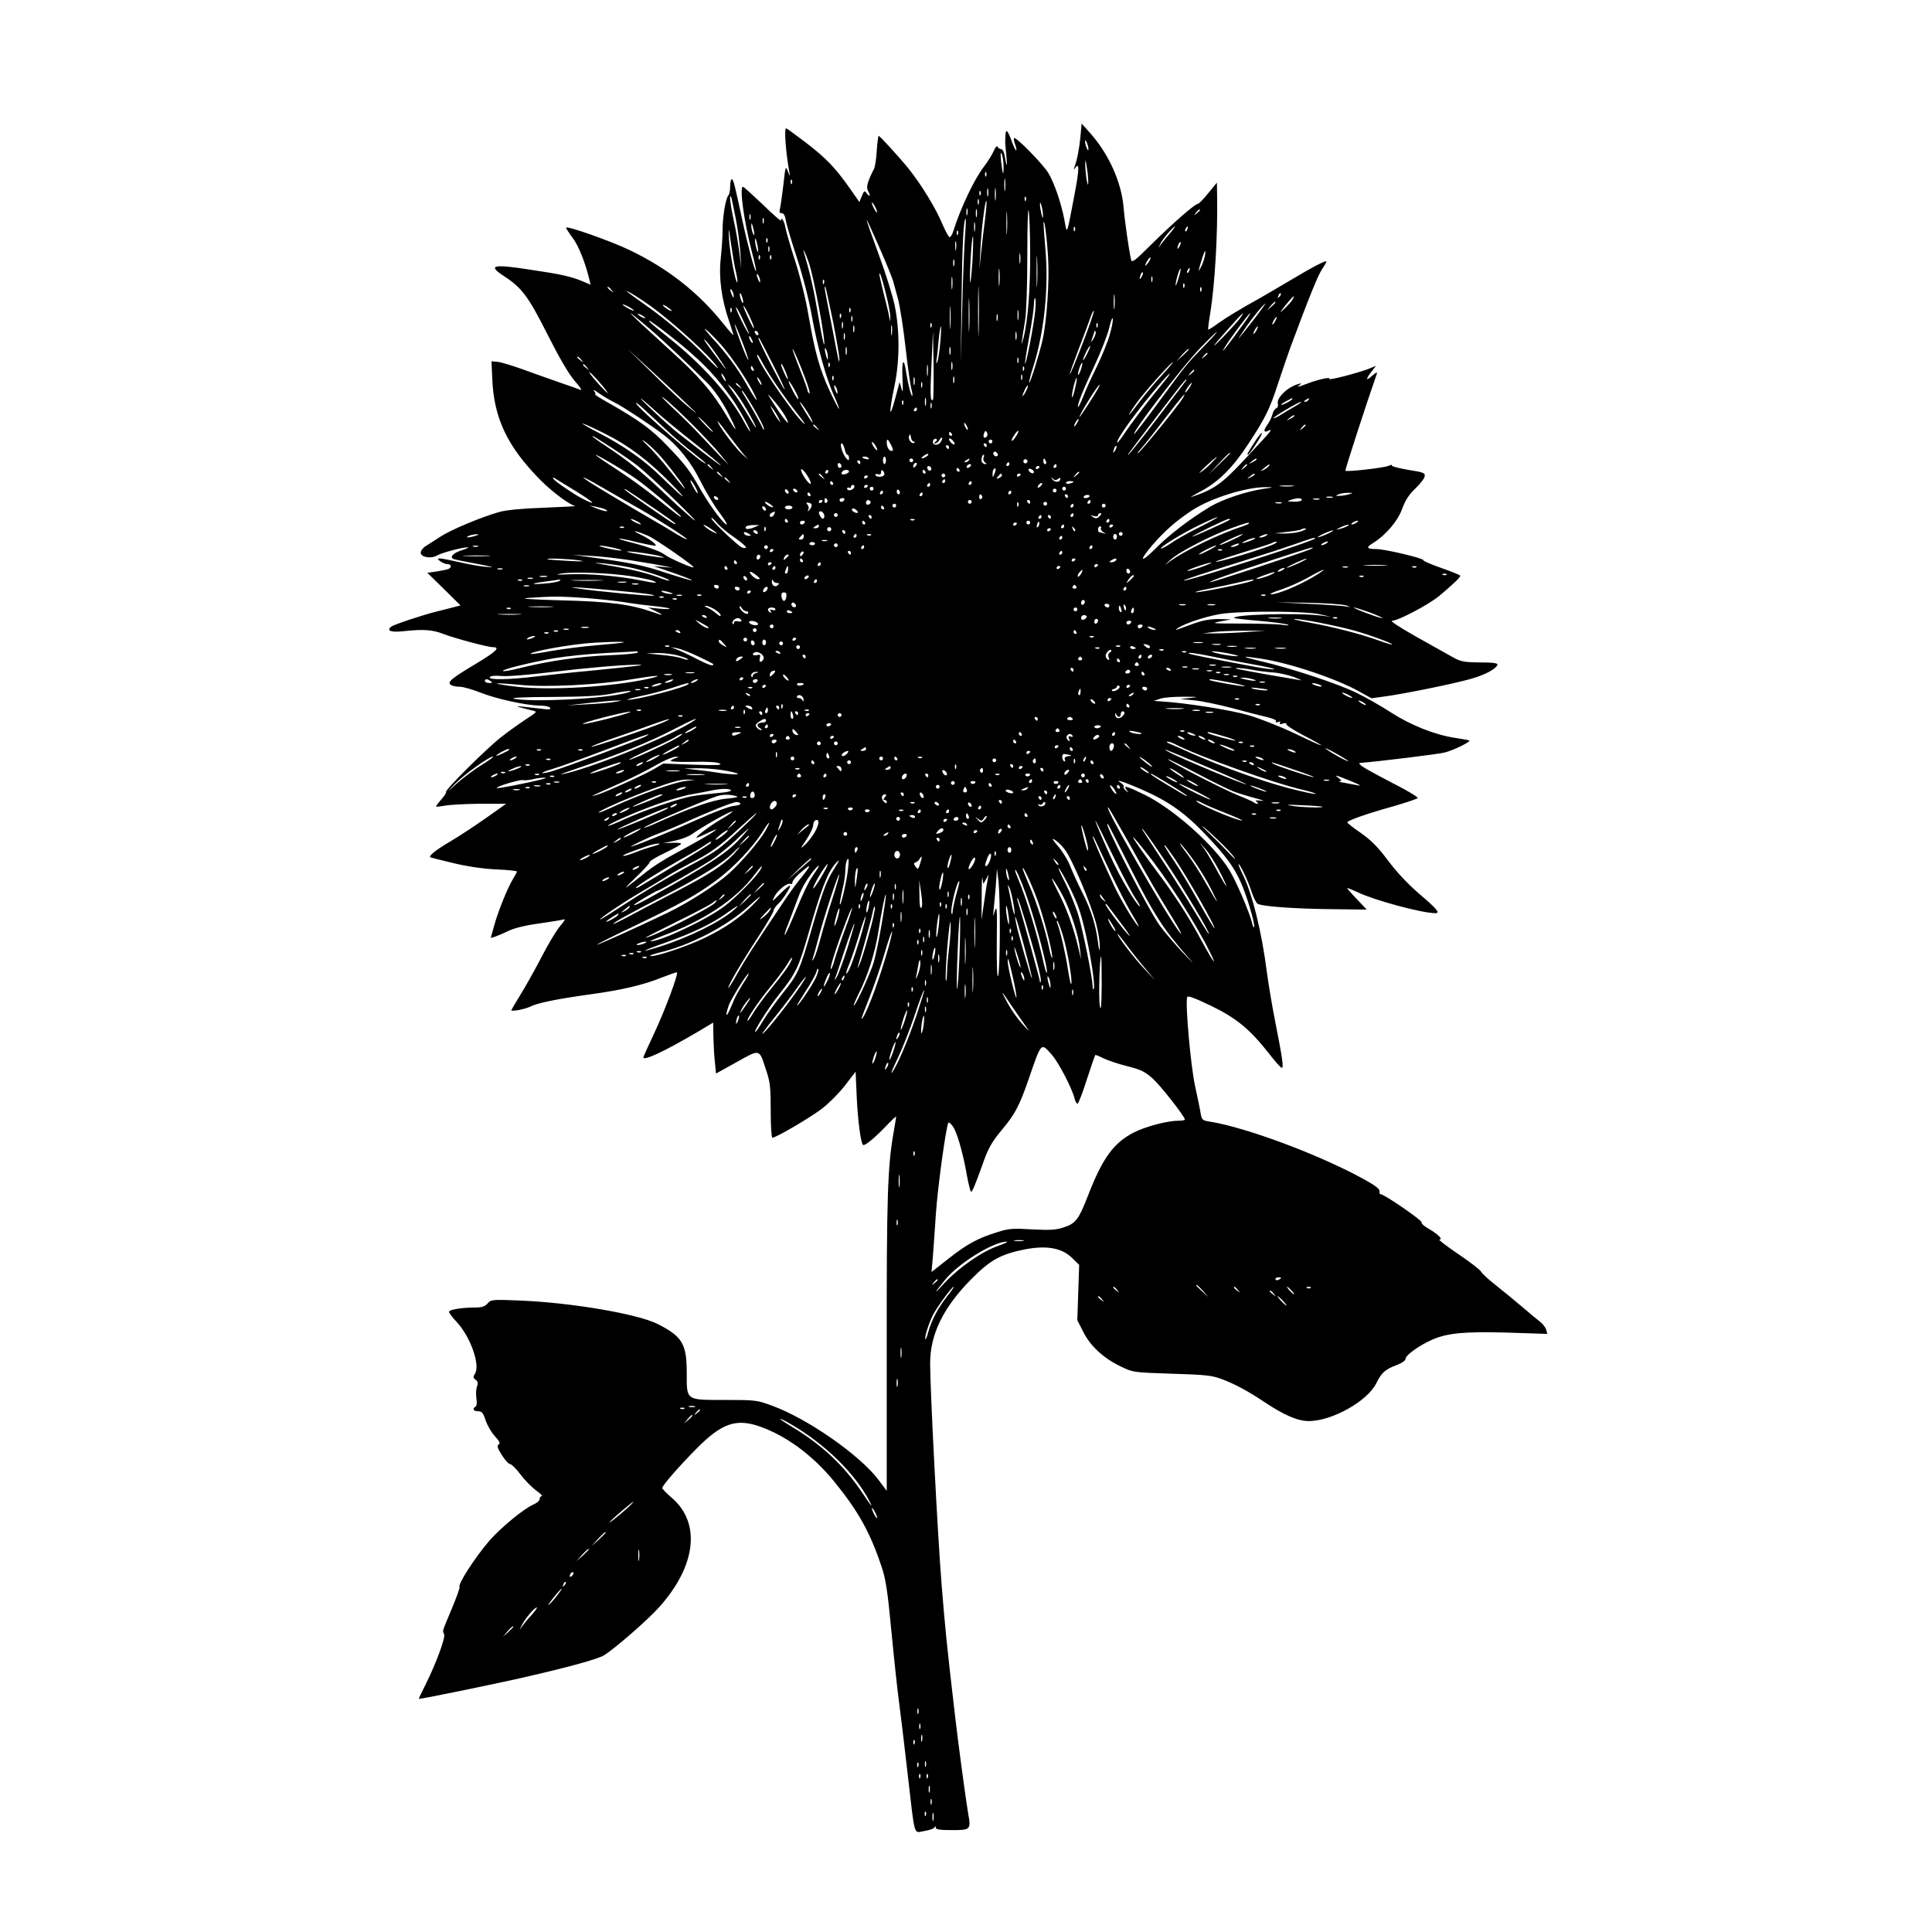 <?xml version="1.0" standalone="no"?>
<!DOCTYPE svg PUBLIC "-//W3C//DTD SVG 20010904//EN"
 "http://www.w3.org/TR/2001/REC-SVG-20010904/DTD/svg10.dtd">
<svg version="1.0" xmlns="http://www.w3.org/2000/svg"
 width="1024pt" height="1024pt" viewBox="0 0 1024 1024"
 preserveAspectRatio="xMidYMid meet">
<g transform="translate(0,1024) scale(0.1,-0.1)"
fill="#000000" stroke="none">
<path d="M5727 9520 c-6 -64 -17 -125 -32 -165 -5 -16 -5 -17 4 -5 22 32 22
-5 -3 -137 -43 -226 -40 -220 -54 -141 -16 87 -53 196 -85 250 -28 47 -173
195 -182 186 -3 -3 -1 -18 5 -33 6 -15 9 -30 6 -32 -2 -2 -12 17 -22 44 -23
65 -34 74 -35 33 -2 -42 -2 -32 5 -105 6 -64 2 -65 -9 -2 -3 22 -12 37 -20 37
-7 0 -15 6 -18 13 -3 6 -12 -4 -20 -23 -8 -19 -31 -56 -51 -82 -52 -67 -124
-219 -163 -342 -5 -17 -13 -31 -19 -33 -5 -2 -22 30 -39 69 -35 85 -114 213
-180 295 -53 65 -152 173 -158 173 -2 0 -7 -35 -10 -78 -2 -44 -9 -87 -15 -98
-33 -64 -42 -96 -32 -114 15 -27 12 -38 -5 -16 -13 17 -15 17 -27 -13 l-13
-32 -51 73 c-77 110 -128 162 -235 244 -54 41 -100 74 -102 74 -12 0 -2 -132
18 -239 4 -18 1 -16 -8 8 -13 34 -14 32 -25 -70 -7 -57 -15 -114 -18 -126 -5
-17 -2 -23 9 -23 11 0 18 -13 22 -37 3 -21 30 -112 60 -203 32 -98 64 -224 79
-310 30 -165 75 -325 117 -419 16 -35 28 -66 26 -68 -2 -2 -24 41 -49 94 -53
114 -78 202 -113 403 -13 80 -45 208 -70 285 -25 77 -48 157 -52 178 -5 33
-23 63 -23 38 0 -5 -44 33 -97 85 -54 51 -101 94 -105 94 -20 0 5 -183 48
-349 14 -51 23 -95 21 -98 -6 -5 -44 137 -73 272 -41 192 -47 215 -56 215 -4
0 -8 -17 -8 -38 0 -21 -4 -42 -9 -47 -15 -16 -31 -112 -31 -183 0 -37 -5 -106
-10 -153 -11 -100 4 -216 45 -333 13 -39 23 -71 22 -72 -1 -2 -25 25 -52 59
-133 167 -295 294 -497 391 -101 49 -338 132 -338 119 0 -3 16 -28 36 -55 32
-43 66 -130 88 -220 l6 -27 -42 18 c-60 25 -112 37 -267 60 -210 33 -240 26
-149 -33 94 -61 129 -108 231 -311 65 -128 112 -208 144 -245 30 -34 41 -51
28 -46 -11 5 -63 23 -115 41 -52 18 -138 49 -191 68 -53 19 -112 37 -130 39
l-34 3 4 -90 c8 -211 80 -362 256 -540 64 -64 158 -134 185 -137 8 -1 -66 -5
-165 -9 -118 -4 -201 -12 -240 -23 -95 -27 -255 -94 -310 -130 -27 -18 -62
-40 -78 -50 -15 -9 -27 -25 -27 -35 0 -25 56 -34 87 -15 23 14 136 44 163 43
8 0 -6 -7 -31 -15 -49 -15 -70 -39 -41 -48 9 -3 53 -12 97 -20 113 -21 128
-26 65 -20 -30 3 -92 14 -138 25 -45 10 -90 19 -100 19 -15 -1 -15 -2 2 -15
11 -8 28 -15 38 -15 21 0 24 -18 4 -26 -8 -3 -36 -9 -62 -13 l-49 -7 88 -86
88 -87 -43 -11 c-24 -6 -61 -16 -83 -21 -76 -19 -230 -70 -242 -81 -27 -22 0
-31 71 -23 99 11 150 7 206 -15 56 -22 235 -70 261 -70 44 0 20 -23 -90 -89
-132 -79 -153 -97 -130 -112 8 -5 29 -9 46 -9 18 0 67 -14 110 -31 85 -34 247
-69 318 -69 24 0 47 -5 51 -12 5 -8 -6 -10 -42 -5 -27 3 -71 8 -99 11 -52 6
-46 3 47 -20 27 -6 26 -7 -34 -46 -33 -22 -93 -64 -132 -95 -78 -61 -300 -282
-292 -291 3 -3 -8 -20 -25 -39 -17 -20 -29 -36 -27 -38 2 -2 23 1 48 5 25 5
107 9 184 10 l139 0 -106 -75 c-58 -41 -143 -97 -189 -124 -78 -46 -117 -77
-107 -85 2 -1 56 -15 119 -30 74 -18 155 -30 228 -34 61 -2 112 -8 112 -11 0
-3 -9 -20 -20 -38 -30 -49 -79 -171 -100 -246 l-19 -68 22 6 c12 4 45 18 72
31 31 15 92 30 160 39 61 9 119 18 129 21 15 5 11 -4 -16 -35 -19 -23 -64 -97
-98 -164 -35 -67 -85 -157 -112 -200 -26 -43 -48 -80 -48 -81 0 -9 72 5 99 18
39 20 135 40 321 66 170 23 285 51 383 91 39 15 73 27 75 25 8 -9 -62 -197
-118 -317 -33 -70 -60 -130 -60 -133 0 -21 109 30 288 135 l82 49 1 -73 c1
-39 4 -100 8 -135 l6 -62 110 61 c126 70 118 72 156 -44 21 -62 24 -92 24
-215 0 -82 4 -142 9 -142 19 0 193 102 259 151 38 29 94 85 125 125 l57 74 6
-138 c6 -122 21 -238 33 -250 8 -8 59 34 119 96 31 33 57 57 57 54 0 -4 -7
-45 -15 -92 -30 -173 -36 -340 -35 -1113 l0 -779 -44 59 c-99 131 -377 325
-565 393 -78 29 -89 30 -244 30 -214 0 -207 -5 -207 142 0 155 -23 194 -155
261 -106 53 -456 113 -731 124 -147 6 -152 5 -170 -16 -14 -16 -30 -21 -65
-21 -69 0 -139 -11 -139 -23 0 -5 18 -30 41 -54 73 -79 125 -227 97 -273 -11
-18 -11 -23 3 -33 12 -9 14 -18 7 -37 -5 -13 -6 -41 -3 -61 4 -22 2 -40 -4
-44 -19 -11 -12 -25 13 -25 20 0 27 -8 40 -48 9 -27 31 -65 49 -84 25 -27 30
-38 20 -44 -10 -7 -6 -20 17 -56 17 -27 36 -48 44 -48 7 0 32 -25 55 -55 23
-31 61 -69 83 -85 23 -17 36 -30 30 -30 -7 0 -12 -7 -12 -16 0 -8 -15 -21 -34
-29 -49 -21 -173 -123 -232 -191 -79 -92 -170 -234 -158 -246 2 -3 -16 -54
-41 -114 -54 -129 -50 -115 -41 -136 8 -18 -43 -156 -100 -270 -19 -37 -34
-69 -34 -72 0 -4 313 60 510 103 254 57 438 106 472 128 57 35 237 192 293
256 195 218 221 445 66 578 -28 24 -51 48 -51 52 0 13 88 114 180 207 134 136
210 163 335 120 141 -49 283 -153 397 -293 126 -155 189 -267 249 -446 24 -70
33 -128 54 -350 14 -146 32 -313 40 -371 8 -58 28 -226 45 -375 41 -353 31
-319 88 -310 26 4 50 12 54 18 6 9 8 9 8 0 0 -10 24 -13 85 -13 101 0 102 2
86 92 -12 69 -54 381 -70 523 -42 360 -52 459 -70 685 -21 258 -61 1034 -61
1175 0 152 70 295 215 442 103 105 158 135 287 161 115 22 195 8 249 -44 l39
-38 -5 -146 -5 -147 31 -61 c37 -75 108 -141 198 -184 66 -32 66 -32 271 -39
175 -5 214 -9 264 -28 66 -24 143 -65 226 -121 106 -71 180 -103 240 -102 123
2 306 105 354 199 29 59 48 75 109 98 29 11 47 24 47 34 0 18 74 71 140 100
83 36 170 44 398 38 l213 -7 -6 23 c-4 12 -18 31 -33 42 -14 11 -58 47 -96 80
-39 33 -101 84 -139 114 -37 29 -72 61 -77 71 -5 10 -60 52 -122 94 -62 42
-106 76 -99 76 21 0 -5 27 -56 57 -24 13 -41 29 -38 34 6 9 -198 149 -216 149
-6 0 -9 7 -7 16 2 12 -23 31 -87 66 -235 129 -622 273 -812 303 -39 6 -43 9
-49 43 -3 20 -17 87 -30 147 -22 99 -52 428 -42 469 2 11 34 -1 125 -44 136
-66 207 -124 309 -254 32 -42 63 -76 68 -76 11 0 2 58 -34 240 -16 80 -36 199
-45 265 -27 216 -79 425 -131 526 -13 27 -22 49 -19 49 8 0 51 -91 69 -147 9
-28 23 -56 30 -62 17 -15 196 -28 405 -30 l175 -2 -52 55 c-29 30 -52 57 -52
59 0 2 26 -8 58 -23 88 -42 339 -110 410 -110 27 0 8 23 -84 101 -61 53 -122
117 -167 178 -54 72 -90 108 -144 146 -40 27 -72 53 -72 56 -1 9 96 44 239 84
69 20 129 40 134 45 4 4 -54 40 -132 79 -77 40 -150 80 -162 89 -20 16 -20 18
-3 19 98 8 399 45 438 54 44 10 141 57 133 64 -2 2 -35 8 -75 14 -107 16 -232
66 -336 132 -50 33 -133 80 -183 105 -99 49 -350 132 -509 169 -111 26 -111
31 -2 14 150 -22 400 -106 521 -174 l65 -36 73 10 c103 14 359 66 451 92 76
21 137 53 144 76 3 8 -24 12 -93 12 -87 1 -102 4 -148 30 -28 16 -116 65 -196
110 -88 50 -135 81 -121 81 32 0 195 86 250 132 73 61 111 98 111 106 0 4 -45
22 -99 41 -55 19 -98 38 -96 41 6 10 -204 60 -252 60 -50 0 -54 9 -15 32 65
40 130 115 153 179 17 46 36 77 70 109 26 25 49 54 50 65 4 18 -5 22 -89 35
-51 9 -90 19 -85 24 4 4 -3 3 -17 -3 -27 -11 -221 -33 -229 -26 -3 4 113 361
167 515 3 9 -4 6 -20 -7 -37 -34 -43 -28 -12 13 l27 35 -39 -16 c-57 -22 -214
-63 -208 -53 7 11 -51 -1 -111 -23 -57 -22 -66 -23 -45 -8 11 8 9 9 -10 3 -55
-15 -115 -73 -107 -103 3 -11 -1 -22 -9 -25 -7 -3 -17 -18 -20 -33 -4 -15 -16
-40 -27 -55 -24 -32 -18 -45 12 -28 13 6 5 -6 -18 -32 -22 -24 -73 -78 -113
-122 -122 -131 -163 -160 -283 -200 -11 -4 10 9 46 28 97 51 172 126 254 251
92 140 114 184 160 325 21 63 50 149 65 190 100 269 145 379 166 411 13 19 24
38 24 42 0 10 -64 -23 -205 -107 -66 -39 -132 -78 -147 -86 -98 -54 -180 -104
-222 -134 -27 -20 -51 -35 -52 -33 -2 2 3 42 11 89 24 149 40 420 36 621 l-1
69 -46 -56 c-25 -31 -49 -56 -54 -56 -16 0 -131 -101 -243 -211 -93 -93 -108
-104 -112 -85 -12 53 -34 208 -40 281 -12 132 -80 282 -178 391 l-44 49 -6
-65z m42 -70 c0 -9 -4 -8 -9 5 -5 11 -9 27 -9 35 0 9 4 8 9 -5 5 -11 9 -27 9
-35z m-450 -89 c1 -61 -5 -49 -13 24 -4 40 -3 53 3 40 5 -11 10 -40 10 -64z
m449 -86 c0 -22 -3 -18 -9 15 -4 25 -7 61 -7 80 1 29 2 26 8 -15 5 -27 8 -63
8 -80z m-541 33 c-3 -8 -6 -5 -6 6 -1 11 2 17 5 13 3 -3 4 -12 1 -19z m100
-75 c-2 -16 -4 -3 -4 27 0 30 2 43 4 28 2 -16 2 -40 0 -55z m-1130 35 c-3 -8
-6 -5 -6 6 -1 11 2 17 5 13 3 -3 4 -12 1 -19z m1080 -85 c-2 -16 -4 -3 -4 27
0 30 2 43 4 28 2 -16 2 -40 0 -55z m-40 20 c-3 -10 -5 -2 -5 17 0 19 2 27 5
18 2 -10 2 -26 0 -35z m-40 5 c-3 -8 -6 -5 -6 6 -1 11 2 17 5 13 3 -3 4 -12 1
-19z m-1299 -118 c12 -58 23 -143 26 -190 l5 -85 -10 85 c-6 47 -19 124 -30
171 -17 79 -25 139 -15 128 2 -2 13 -51 24 -109z m1539 88 c-3 -8 -6 -5 -6 6
-1 11 2 17 5 13 3 -3 4 -12 1 -19z m-250 -20 c-3 -7 -5 -2 -5 12 0 14 2 19 5
13 2 -7 2 -19 0 -25z m34 -80 c-7 -51 -16 -131 -21 -178 l-9 -85 5 94 c4 104
25 273 32 266 3 -2 -1 -46 -7 -97z m-572 37 c0 -5 -6 1 -14 15 -8 14 -14 30
-14 35 0 6 6 -1 14 -15 8 -14 14 -29 14 -35z m879 -15 c0 -22 -1 -22 -8 5 -4
17 -8 39 -8 50 0 16 2 15 8 -5 4 -14 8 -36 8 -50z m-68 -196 c1 -195 -12 -366
-35 -454 -15 -56 -14 -44 8 90 7 44 12 187 12 349 0 151 3 256 7 235 4 -21 8
-121 8 -220z m-123 104 c-2 -29 -3 -8 -3 47 0 55 1 79 3 53 2 -26 2 -71 0
-100z m-210 95 c-3 -10 -5 -4 -5 12 0 17 2 24 5 18 2 -7 2 -21 0 -30z m50 -10
c-3 -10 -5 -2 -5 17 0 19 2 27 5 18 2 -10 2 -26 0 -35z m1183 33 c0 -2 -8 -10
-17 -17 -16 -13 -17 -12 -4 4 13 16 21 21 21 13z m-2383 -48 c-3 -7 -5 -2 -5
12 0 14 2 19 5 13 2 -7 2 -19 0 -25z m70 -20 c-3 -7 -5 -2 -5 12 0 14 2 19 5
13 2 -7 2 -19 0 -25z m624 -153 c31 -71 59 -141 63 -155 4 -14 16 -59 27 -100
10 -41 28 -156 39 -255 11 -100 25 -196 30 -215 5 -18 8 -36 5 -38 -5 -5 -22
60 -31 118 -13 89 -25 77 -21 -20 4 -74 2 -87 -5 -60 l-10 35 -20 -75 c-35
-133 -39 -98 -7 55 28 133 28 295 1 426 -11 52 -48 171 -82 263 -90 247 -89
249 11 21z m444 88 c-4 -49 -11 -221 -15 -383 l-8 -295 4 320 c4 310 11 445
22 445 2 0 1 -39 -3 -87z m52 25 c-2 -13 -4 -5 -4 17 -1 22 1 32 4 23 2 -10 2
-28 0 -40z m388 -143 c8 -120 -7 -343 -30 -440 -18 -77 -65 -228 -70 -223 -2
2 7 40 21 83 59 185 83 422 65 623 -6 66 -10 129 -10 139 3 37 18 -76 24 -182z
m-1557 125 c0 -9 -3 -7 -8 5 -5 11 -8 29 -8 40 0 16 2 15 8 -5 4 -14 8 -32 8
-40z m-97 -203 c6 -26 9 -50 7 -53 -9 -8 -39 151 -44 226 -4 74 -3 73 11 -25
8 -55 19 -122 26 -148z m1796 221 c-3 -8 -6 -5 -6 6 -1 11 2 17 5 13 3 -3 4
-12 1 -19z m507 -11 c-16 -18 -37 -44 -47 -57 l-18 -25 12 25 c11 23 68 90 77
90 2 0 -9 -15 -24 -33z m89 18 c-3 -9 -8 -14 -10 -11 -3 3 -2 9 2 15 9 16 15
13 8 -4z m-1216 -27 c-3 -8 -6 -5 -6 6 -1 11 2 17 5 13 3 -3 4 -12 1 -19z m77
-144 c-5 -71 -10 -120 -12 -110 -5 24 8 249 15 243 2 -3 1 -63 -3 -133z
m-1136 61 c0 -16 -2 -15 -8 5 -4 14 -8 34 -8 45 0 16 2 15 8 -5 4 -14 8 -34 8
-45z m49 43 c-3 -8 -6 -5 -6 6 -1 11 2 17 5 13 3 -3 4 -12 1 -19z m1000 -40
c-2 -13 -4 -5 -4 17 -1 22 1 32 4 23 2 -10 2 -28 0 -40z m1184 15 c-12 -20
-14 -14 -5 12 4 9 9 14 11 11 3 -2 0 -13 -6 -23z m-2174 -25 c-3 -7 -5 -2 -5
12 0 14 2 19 5 13 2 -7 2 -19 0 -25z m1420 -175 c-2 -38 -3 -7 -3 67 0 74 1
105 3 68 2 -38 2 -98 0 -135z m-1209 112 c26 -76 90 -420 80 -431 -3 -2 -17
68 -32 157 -23 137 -42 218 -73 324 -13 44 6 6 25 -50z m1119 3 c-2 -13 -4 -3
-4 22 0 25 2 35 4 23 2 -13 2 -33 0 -45z m978 30 c-4 -18 -14 -44 -22 -58 -8
-14 -12 -18 -9 -9 2 10 10 35 17 58 15 49 23 54 14 9z m-2358 -10 c-3 -8 -6
-5 -6 6 -1 11 2 17 5 13 3 -3 4 -12 1 -19z m60 0 c-3 -8 -6 -5 -6 6 -1 11 2
17 5 13 3 -3 4 -12 1 -19z m1999 -20 c-9 -12 -16 -19 -16 -15 0 11 24 47 28
42 2 -2 -3 -14 -12 -27z m-1029 -15 c-3 -10 -5 -4 -5 12 0 17 2 24 5 18 2 -7
2 -21 0 -30z m240 -100 c-2 -21 -4 -4 -4 37 0 41 2 58 4 38 2 -21 2 -55 0 -75z
m949 31 c-8 -27 -15 -43 -15 -35 -1 18 21 92 26 87 2 -2 -2 -26 -11 -52z m57
41 c-3 -9 -8 -14 -10 -11 -3 3 -2 9 2 15 9 16 15 13 8 -4z m-1116 -322 c-1
-60 -3 -11 -3 107 0 118 2 167 3 108 2 -60 2 -156 0 -215z m864 290 c-12 -20
-14 -14 -5 12 4 9 9 14 11 11 3 -2 0 -13 -6 -23z m-2022 -23 c0 -10 -3 -8 -9
5 -12 27 -12 43 0 25 5 -8 9 -22 9 -30z m666 -65 c14 -54 24 -109 24 -124 l-2
-26 -4 25 c-2 14 -15 69 -29 123 -25 103 -27 114 -19 105 3 -3 17 -49 30 -103z
m352 28 c-2 -16 -4 -3 -4 27 0 30 2 43 4 28 2 -16 2 -40 0 -55z m1060 35 c-3
-7 -5 -2 -5 12 0 14 2 19 5 13 2 -7 2 -19 0 -25z m-1740 -10 c-3 -8 -6 -5 -6
6 -1 11 2 17 5 13 3 -3 4 -12 1 -19z m1910 -20 c-3 -8 -6 -5 -6 6 -1 11 2 17
5 13 3 -3 4 -12 1 -19z m-3036 -15 c13 -16 12 -17 -3 -4 -10 7 -18 15 -18 17
0 8 8 3 21 -13z m1174 -166 c19 -97 34 -187 34 -199 -2 -28 1 -40 -44 194 -36
183 -38 194 -30 187 2 -3 20 -85 40 -182z m1952 161 c-3 -8 -6 -5 -6 6 -1 11
2 17 5 13 3 -3 4 -12 1 -19z m-2478 -28 c0 -10 -3 -8 -9 5 -12 27 -12 43 0 25
5 -8 9 -22 9 -30z m1248 -172 c-1 -40 -3 -8 -3 72 0 80 2 112 3 73 2 -40 2
-106 0 -145z m-1687 119 c123 -90 311 -262 352 -322 11 -16 -13 5 -53 47 -94
98 -221 207 -329 282 -47 33 -89 64 -95 69 -17 18 68 -35 125 -76z m2457 -9
c-2 -18 -4 -4 -4 32 0 36 2 50 4 33 2 -18 2 -48 0 -65z m-1968 32 c0 -9 -4 -8
-9 5 -5 11 -9 27 -9 35 0 9 4 8 9 -5 5 -11 9 -27 9 -35z m2842 27 c-10 -9 -11
-8 -5 6 3 10 9 15 12 12 3 -3 0 -11 -7 -18z m70 -14 c-5 -10 -24 -31 -42 -48
-31 -29 -31 -28 5 18 40 49 54 60 37 30z m-1364 -59 c-7 -74 -48 -287 -54
-281 -2 3 8 66 22 141 14 76 25 153 25 172 0 19 3 34 6 34 4 0 4 -30 1 -66z
m-450 -86 c-2 -29 -3 -8 -3 47 0 55 1 79 3 53 2 -26 2 -71 0 -100z m1723 129
c0 -2 -10 -12 -22 -23 l-23 -19 19 23 c18 21 26 27 26 19z m-3400 -43 c0 -2
-13 2 -30 11 -16 9 -30 18 -30 21 0 2 14 -2 30 -11 17 -9 30 -18 30 -21z m200
-1 c0 -7 -39 17 -46 28 -3 6 5 3 20 -6 14 -10 26 -19 26 -22z m3093 -37 c-99
-126 -105 -133 -62 -69 41 62 107 143 115 143 2 0 -22 -33 -53 -74z m-2683
-84 c-1 -13 -69 123 -70 138 0 8 16 -18 35 -59 19 -40 35 -76 35 -79z m16 61
c8 -18 12 -33 9 -33 -5 0 -55 107 -55 118 1 9 28 -41 46 -85z m-109 55 c-3 -8
-6 -5 -6 6 -1 11 2 17 5 13 3 -3 4 -12 1 -19z m630 0 c-3 -8 -6 -5 -6 6 -1 11
2 17 5 13 3 -3 4 -12 1 -19z m890 -40 c-2 -13 -4 -3 -4 22 0 25 2 35 4 23 2
-13 2 -33 0 -45z m339 -134 c-36 -93 -65 -164 -66 -157 0 6 21 64 46 130 25
65 53 140 62 166 9 27 18 44 20 39 1 -5 -26 -86 -62 -178z m-2291 82 c76 -65
229 -210 310 -292 29 -29 70 -89 98 -141 61 -118 60 -130 -3 -25 -74 125 -144
206 -301 348 -227 206 -274 255 -104 110z m-25 58 c0 -2 -9 0 -20 6 -11 6 -20
13 -20 16 0 2 9 0 20 -6 11 -6 20 -13 20 -16z m1037 4 c-3 -8 -6 -5 -6 6 -1
11 2 17 5 13 3 -3 4 -12 1 -19z m830 -15 c-3 -10 -5 -4 -5 12 0 17 2 24 5 18
2 -7 2 -21 0 -30z m1285 10 c-11 -16 -51 -59 -88 -98 -78 -81 -59 -52 36 53
67 76 85 91 52 45z m22 -25 c-90 -125 -136 -182 -99 -123 29 47 125 175 131
175 3 0 -11 -24 -32 -52z m-2077 10 c-3 -7 -5 -2 -5 12 0 14 2 19 5 13 2 -7 2
-19 0 -25z m1364 -75 c-11 -38 -42 -114 -69 -169 -27 -54 -59 -125 -71 -157
-13 -32 -25 -56 -27 -54 -7 7 25 87 86 217 33 70 68 159 78 198 9 40 18 63 20
53 2 -11 -6 -51 -17 -88z m879 77 c-6 -11 -13 -20 -16 -20 -2 0 0 9 6 20 6 11
13 20 16 20 2 0 0 -9 -6 -20z m-3213 -76 c160 -125 246 -212 338 -345 35 -50
96 -161 91 -166 -1 -2 -16 21 -31 49 -78 145 -224 308 -406 452 -90 72 -105
86 -97 86 4 0 51 -34 105 -76z m419 -131 c-5 -5 -64 149 -72 186 -3 14 13 -21
35 -78 23 -57 39 -106 37 -108z m501 170 c-3 -10 -5 -4 -5 12 0 17 2 24 5 18
2 -7 2 -21 0 -30z m260 -35 c-2 -13 -4 -3 -4 22 0 25 2 35 4 23 2 -13 2 -33 0
-45z m210 40 c-3 -8 -6 -5 -6 6 -1 11 2 17 5 13 3 -3 4 -12 1 -19z m880 0 c-3
-8 -6 -5 -6 6 -1 11 2 17 5 13 3 -3 4 -12 1 -19z m-1290 -25 c-3 -10 -5 -4 -5
12 0 17 2 24 5 18 2 -7 2 -21 0 -30z m-707 -68 c57 -65 145 -194 179 -266 30
-61 -1 -20 -46 61 -44 78 -108 164 -183 244 -30 33 -43 51 -29 40 15 -11 50
-47 79 -79z m1164 13 c-4 -46 -11 -92 -15 -103 -7 -16 -8 -13 -5 10 3 17 8 63
11 103 4 39 9 72 12 72 2 0 1 -37 -3 -82z m1676 62 c-6 -11 -13 -20 -16 -20
-2 0 0 9 6 20 6 11 13 20 16 20 2 0 0 -9 -6 -20z m-2640 -21 c0 -6 -4 -7 -10
-4 -5 3 -10 11 -10 16 0 6 5 7 10 4 6 -3 10 -11 10 -16z m1367 -26 c-3 -10 -5
-2 -5 17 0 19 2 27 5 18 2 -10 2 -26 0 -35z m408 0 c-9 -15 -13 -19 -10 -8 4
11 10 29 13 40 3 11 7 14 9 8 3 -7 -3 -24 -12 -40z m-1318 0 c-3 -10 -5 -4 -5
12 0 17 2 24 5 18 2 -7 2 -21 0 -30z m468 -321 c-14 -15 -16 22 -8 185 l8 178
3 -179 c1 -98 0 -181 -3 -184z m1444 291 c-97 -100 -100 -103 -241 -295 -72
-98 -133 -178 -136 -178 -19 0 253 355 347 453 46 48 86 87 90 87 3 0 -24 -30
-60 -67z m-2399 12 c0 -5 -5 -3 -10 5 -5 8 -10 20 -10 25 0 6 5 3 10 -5 5 -8
10 -19 10 -25z m-196 -59 c24 -34 46 -68 50 -76 4 -8 -1 -4 -11 10 -10 14 -40
54 -67 90 -27 36 -41 58 -32 50 10 -7 37 -41 60 -74z m303 -58 c39 -76 66
-135 61 -132 -9 6 -138 258 -138 271 0 11 5 2 77 -139z m390 55 c-3 -10 -5 -2
-5 17 0 19 2 27 5 18 2 -10 2 -26 0 -35z m550 0 c-3 -10 -5 -2 -5 17 0 19 2
27 5 18 2 -10 2 -26 0 -35z m724 0 c-11 -21 -20 -35 -21 -31 0 12 33 78 38 74
2 -2 -6 -21 -17 -43z m-1373 -18 c0 -16 -2 -15 -8 5 -11 34 -11 60 0 35 5 -11
8 -29 8 -40z m-743 -250 c60 -57 60 -57 9 -16 -29 22 -114 102 -190 177 l-139
136 130 -119 c72 -66 157 -146 190 -178z m626 132 c16 -43 24 -75 19 -72 -6 3
-10 10 -10 16 0 5 -18 55 -40 110 -22 56 -40 104 -39 108 1 9 38 -75 70 -162z
m2029 160 c0 -2 -15 -16 -32 -33 l-33 -29 29 33 c28 30 36 37 36 29z m100 -21
c0 -2 -8 -10 -17 -17 -16 -13 -17 -12 -4 4 13 16 21 21 21 13z m-2359 -48 c27
-53 114 -180 187 -273 31 -38 45 -61 33 -50 -60 52 -271 365 -246 365 2 0 14
-19 26 -42z m-960 15 c13 -16 12 -17 -3 -4 -10 7 -18 15 -18 17 0 8 8 3 21
-13z m2316 -15 c-3 -7 -5 -2 -5 12 0 14 2 19 5 13 2 -7 2 -19 0 -25z m-350
-35 c-3 -10 -5 -2 -5 17 0 19 2 27 5 18 2 -10 2 -26 0 -35z m-650 15 c-3 -8
-6 -5 -6 6 -1 11 2 17 5 13 3 -3 4 -12 1 -19z m520 -45 c-2 -16 -4 -5 -4 22 0
28 2 40 4 28 2 -13 2 -35 0 -50z m812 28 c-6 -18 -13 -30 -15 -28 -2 2 1 18 7
36 6 18 13 30 15 28 2 -2 -1 -18 -7 -36z m430 -29 c-35 -37 -88 -100 -118
-140 -65 -87 -79 -96 -20 -12 40 57 185 220 196 220 3 0 -23 -30 -58 -68z
m-3048 41 c13 -16 12 -17 -3 -4 -10 7 -18 15 -18 17 0 8 8 3 21 -13z m1054
-26 c8 -20 13 -37 10 -37 -5 0 -35 67 -35 78 0 11 10 -5 25 -41z m-171 17 c3
-8 2 -12 -4 -9 -6 3 -10 10 -10 16 0 14 7 11 14 -7z m1433 -6 c-3 -8 -6 -5 -6
6 -1 11 2 17 5 13 3 -3 4 -12 1 -19z m903 -2 c0 -2 -8 -10 -17 -17 -16 -13
-17 -12 -4 4 13 16 21 21 21 13z m-3139 -78 c31 -37 39 -51 20 -33 -36 33
-103 113 -85 102 7 -4 36 -35 65 -69z m649 42 c6 -11 8 -20 6 -20 -3 0 -10 9
-16 20 -6 11 -8 20 -6 20 3 0 10 -9 16 -20z m1577 -12 c-3 -7 -5 -2 -5 12 0
14 2 19 5 13 2 -7 2 -19 0 -25z m772 13 c-8 -10 -52 -65 -98 -122 -45 -57
-101 -132 -124 -166 -22 -34 -43 -61 -45 -59 -11 12 114 183 230 316 43 50 62
66 37 31z m-1772 -13 c-3 -8 -6 -5 -6 6 -1 11 2 17 5 13 3 -3 4 -12 1 -19z
m430 -25 c-3 -10 -5 -2 -5 17 0 19 2 27 5 18 2 -10 2 -26 0 -35z m210 10 c-3
-10 -5 -4 -5 12 0 17 2 24 5 18 2 -7 2 -21 0 -30z m-1027 7 c6 -11 8 -20 6
-20 -3 0 -10 9 -16 20 -6 11 -8 20 -6 20 3 0 10 -9 16 -20z m1668 -38 c-6 -29
-13 -50 -16 -47 -2 2 1 27 8 55 7 28 14 49 16 47 3 -2 -1 -27 -8 -55z m585 36
c-5 -7 -66 -87 -136 -178 -111 -146 -184 -236 -166 -205 7 11 172 228 254 333
26 34 50 62 53 62 2 0 0 -6 -5 -12z m-2060 -66 c8 -18 11 -30 6 -27 -9 6 -49
83 -49 94 0 9 25 -31 43 -67z m664 36 c-3 -7 -5 -2 -5 12 0 14 2 19 5 13 2 -7
2 -19 0 -25z m-927 -122 c28 -49 49 -90 47 -92 -2 -2 -20 27 -42 64 -21 37
-56 92 -78 122 -35 49 -36 52 -9 25 17 -16 54 -70 82 -119z m-39 127 c13 -16
12 -17 -3 -4 -10 7 -18 15 -18 17 0 8 8 3 21 -13z m2383 -8 c-9 -14 -18 -25
-21 -25 -5 0 5 18 20 38 17 22 18 13 1 -13z m-1865 -25 c0 -10 -3 -8 -9 5 -12
27 -12 43 0 25 5 -8 9 -22 9 -30z m997 3 c-8 -15 -15 -25 -16 -21 0 12 23 58
27 54 3 -2 -2 -17 -11 -33z m383 16 c-15 -28 -88 -141 -96 -148 -10 -10 18 41
59 107 38 59 61 85 37 41z m-2562 -72 c49 -25 175 -108 253 -166 82 -61 150
-146 201 -248 28 -56 73 -131 100 -167 27 -36 46 -66 41 -66 -15 0 -85 93
-135 179 -62 109 -83 137 -182 240 -81 85 -150 135 -305 223 -47 26 -81 48
-76 48 5 0 2 8 -5 17 -8 10 2 6 21 -8 19 -14 58 -38 87 -52z m738 -31 c30 -52
55 -100 54 -108 0 -9 -2 -9 -6 2 -6 16 -75 138 -101 178 -8 12 -12 22 -8 22 3
0 30 -42 61 -94z m-325 -86 c58 -58 125 -130 149 -160 l44 -55 -49 50 c-26 28
-75 79 -109 115 -33 36 -99 101 -146 144 -46 44 -64 64 -39 45 25 -18 92 -81
150 -139z m490 48 c39 -70 6 -38 -48 45 -51 78 -51 80 -13 37 22 -25 49 -62
61 -82z m2111 95 c-16 -31 -216 -277 -237 -293 -10 -8 -5 1 12 20 17 19 75 92
129 163 94 122 117 148 96 110z m-2796 -72 c33 -30 124 -106 203 -168 78 -62
142 -116 142 -119 0 -4 -52 35 -223 168 -27 21 -88 75 -135 120 -94 88 -85 88
13 -1z m1432 32 c-3 -10 -5 -2 -5 17 0 19 2 27 5 18 2 -10 2 -26 0 -35z m1943
32 c0 -2 -13 -11 -30 -20 -38 -19 -40 -11 -2 9 31 17 32 18 32 11z m85 -5 c-3
-5 -12 -10 -18 -10 -7 0 -6 4 3 10 19 12 23 12 15 0z m-2148 -22 c-3 -8 -6 -5
-6 6 -1 11 2 17 5 13 3 -3 4 -12 1 -19z m-1247 -144 c41 -38 103 -91 138 -117
34 -27 62 -50 62 -53 0 -19 -360 291 -369 319 -2 7 18 -9 45 -34 27 -25 83
-77 124 -115z m756 74 c8 -16 13 -28 11 -28 -5 0 -67 100 -67 108 0 8 35 -42
56 -80z m641 50 c-3 -7 -5 -2 -5 12 0 14 2 19 5 13 2 -7 2 -19 0 -25z m1923 6
c-25 -14 -60 -35 -77 -46 -18 -11 -33 -17 -33 -14 0 7 133 86 145 86 6 0 -10
-12 -35 -26z m-2734 -59 c14 -28 14 -29 -1 -10 -9 11 -23 34 -31 50 -14 28
-14 29 1 10 9 -11 23 -33 31 -50z m734 45 c0 -5 -5 -10 -11 -10 -5 0 -7 5 -4
10 3 6 8 10 11 10 2 0 4 -4 4 -10z m2000 -35 c0 -2 -10 -9 -22 -15 -22 -11
-22 -10 -4 4 21 17 26 19 26 11z m-3115 -45 c21 -22 37 -40 34 -40 -3 0 -23
18 -44 40 -21 22 -37 40 -34 40 3 0 23 -18 44 -40z m1965 10 c-6 -11 -13 -20
-16 -20 -2 0 0 9 6 20 6 11 13 20 16 20 2 0 0 -9 -6 -20z m-1845 -70 c27 -36
60 -78 74 -95 l26 -30 -28 25 c-30 26 -93 106 -123 155 -25 43 -5 21 51 -55z
m-654 9 c122 -61 229 -142 349 -265 101 -103 63 -77 -54 37 -91 90 -197 164
-331 234 -60 31 -99 54 -85 50 14 -4 68 -29 121 -56z m1919 26 c0 -5 -5 -3
-10 5 -5 8 -10 20 -10 25 0 6 5 3 10 -5 5 -8 10 -19 10 -25z m-799 8 c13 -16
12 -17 -3 -4 -10 7 -18 15 -18 17 0 8 8 3 21 -13z m2589 13 c0 -2 -8 -10 -17
-17 -16 -13 -17 -12 -4 4 13 16 21 21 21 13z m-1690 -60 c-14 -14 -22 -2 -14
18 5 14 9 15 15 4 4 -7 4 -17 -1 -22z m154 0 c-9 -15 -19 -25 -21 -22 -3 2 3
16 13 30 9 15 19 25 21 22 3 -2 -3 -16 -13 -30z m-339 14 c3 -5 1 -10 -4 -10
-6 0 -11 5 -11 10 0 6 2 10 4 10 3 0 8 -4 11 -10z m-203 -40 c6 0 8 -3 5 -6
-12 -12 -36 17 -29 34 6 14 7 13 10 -5 2 -13 8 -23 14 -23z m-1594 -37 c45
-29 105 -71 133 -93 63 -49 318 -294 302 -289 -6 2 -72 60 -145 129 -139 132
-205 185 -325 265 -40 26 -73 50 -73 52 0 5 5 2 108 -64z m238 -25 c39 -41
121 -147 139 -178 13 -23 3 -12 -75 85 -39 50 -93 110 -118 134 -28 26 -35 35
-17 23 17 -11 48 -40 71 -64z m1473 61 c-10 -6 -10 -9 -2 -9 7 0 16 8 22 17 5
10 12 16 14 13 3 -3 -1 -13 -8 -24 -16 -22 -48 -15 -39 9 3 8 11 12 16 9 6 -4
5 -10 -3 -15z m101 -11 c0 -6 -7 -5 -15 2 -8 7 -15 17 -15 22 0 6 7 5 15 -2 8
-7 15 -17 15 -22z m-336 -8 c11 -24 12 -30 1 -30 -13 0 -25 21 -25 46 0 22 7
17 24 -16z m536 20 c0 -5 -4 -10 -10 -10 -5 0 -10 5 -10 10 0 6 5 10 10 10 6
0 10 -4 10 -10z m-610 -44 c0 -5 -7 -1 -15 10 -8 10 -14 24 -14 29 0 6 6 1 14
-9 8 -11 15 -24 15 -30z m-173 4 c3 -16 9 -30 14 -30 5 0 9 -8 9 -17 0 -15 -2
-15 -14 -3 -19 21 -38 80 -25 80 5 0 12 -13 16 -30z m753 20 c0 -5 -2 -10 -4
-10 -3 0 -8 5 -11 10 -3 6 -1 10 4 10 6 0 11 -4 11 -10z m-200 -10 c0 -5 -2
-10 -4 -10 -3 0 -8 5 -11 10 -3 6 -1 10 4 10 6 0 11 -4 11 -10z m881 -17 c-12
-20 -14 -14 -5 12 4 9 9 14 11 11 3 -2 0 -13 -6 -23z m-624 -29 c-9 -9 -28 6
-21 18 4 6 10 6 17 -1 6 -6 8 -13 4 -17z m-377 -4 c-24 -15 -36 -11 -14 4 10
8 21 12 24 10 2 -3 -2 -9 -10 -14z m1610 17 c0 -1 -26 -27 -57 -57 l-58 -55
55 58 c50 53 60 62 60 54z m-3270 -58 c41 -24 100 -61 130 -83 56 -40 230
-187 230 -194 0 -6 -25 12 -126 94 -56 45 -148 112 -205 149 -151 98 -162 112
-29 34z m1963 35 c-3 -9 0 -20 8 -25 9 -6 10 -9 2 -9 -6 0 -15 5 -18 10 -7 11
0 40 9 40 3 0 3 -7 -1 -16z m-609 -3 c4 -5 -3 -7 -14 -4 -23 6 -26 13 -6 13 8
0 17 -4 20 -9z m92 -11 c0 -11 -4 -20 -8 -20 -4 0 -8 9 -8 20 0 11 4 20 8 20
4 0 8 -9 8 -20z m1728 -11 c-16 -17 -42 -40 -59 -51 -16 -12 -5 2 25 30 62 57
79 68 34 21z m-1584 11 c0 -5 -4 -10 -10 -10 -5 0 -10 5 -10 10 0 6 5 10 10
10 6 0 10 -4 10 -10z m295 0 c-3 -5 -12 -10 -18 -10 -7 0 -6 4 3 10 19 12 23
12 15 0z m309 -11 c-3 -5 -10 -7 -15 -3 -5 3 -7 10 -3 15 3 5 10 7 15 3 5 -3
7 -10 3 -15z m100 6 c3 -8 1 -15 -4 -15 -6 0 -10 7 -10 15 0 8 2 15 4 15 2 0
6 -7 10 -15z m1116 10 c0 -2 -10 -9 -22 -15 -22 -11 -22 -10 -4 4 21 17 26 19
26 11z m-2100 -15 c0 -5 -2 -10 -4 -10 -3 0 -8 5 -11 10 -3 6 -1 10 4 10 6 0
11 -4 11 -10z m-100 -21 c0 -5 -4 -9 -10 -9 -5 0 -10 7 -10 16 0 8 5 12 10 9
6 -3 10 -10 10 -16z m392 -1 c-7 -7 -12 -8 -12 -2 0 14 12 26 19 19 2 -3 -1
-11 -7 -17z m498 12 c0 -5 -5 -10 -11 -10 -5 0 -7 5 -4 10 3 6 8 10 11 10 2 0
4 -4 4 -10z m-1579 -17 c13 -16 12 -17 -3 -4 -10 7 -18 15 -18 17 0 8 8 3 21
-13z m1374 7 c-3 -5 -11 -10 -16 -10 -6 0 -7 5 -4 10 3 6 11 10 16 10 6 0 7
-4 4 -10z m455 0 c0 -5 -5 -10 -11 -10 -5 0 -7 5 -4 10 3 6 8 10 11 10 2 0 4
-4 4 -10z m1010 6 c0 -2 -8 -10 -17 -17 -16 -13 -17 -12 -4 4 13 16 21 21 21
13z m115 -6 c-3 -5 -16 -15 -28 -21 -19 -9 -19 -8 3 10 28 23 34 26 25 11z
m-1790 -9 c3 -5 1 -12 -4 -15 -5 -3 -11 1 -15 9 -6 16 9 21 19 6z m575 5 c0
-3 -4 -8 -10 -11 -5 -3 -10 -1 -10 4 0 6 5 11 10 11 6 0 10 -2 10 -4z m-1213
-89 c-2 -6 -15 6 -30 28 -14 21 -24 42 -21 47 7 11 56 -61 51 -75z m788 73 c3
-5 1 -10 -4 -10 -6 0 -11 5 -11 10 0 6 2 10 4 10 3 0 8 -4 11 -10z m186 -21
c-9 -22 -10 -22 -10 -3 -1 11 2 24 6 27 12 12 14 0 4 -24z m209 9 c0 -13 -23
-5 -28 10 -2 7 2 10 12 6 9 -3 16 -11 16 -16z m-1090 2 c0 -5 -5 -10 -11 -10
-5 0 -7 5 -4 10 3 6 8 10 11 10 2 0 4 -4 4 -10z m110 1 c0 -5 -9 -11 -20 -14
-20 -5 -26 3 -13 16 9 10 33 8 33 -2z m186 -19 c-8 -13 -46 -11 -46 1 0 5 7 7
15 3 10 -3 15 1 15 11 0 13 3 14 11 6 6 -6 8 -16 5 -21z m219 18 c3 -5 1 -10
-4 -10 -6 0 -11 5 -11 10 0 6 2 10 4 10 3 0 8 -4 11 -10z m-1084 -17 c13 -16
12 -17 -3 -4 -10 7 -18 15 -18 17 0 8 8 3 21 -13z m1899 13 c0 -2 -8 -10 -17
-17 -16 -13 -17 -12 -4 4 13 16 21 21 21 13z m-1359 -23 c13 -16 12 -17 -3 -4
-10 7 -18 15 -18 17 0 8 8 3 21 -13z m649 7 c0 -5 -4 -10 -10 -10 -5 0 -10 5
-10 10 0 6 5 10 10 10 6 0 10 -4 10 -10z m300 1 c0 -5 -7 -12 -16 -15 -14 -5
-15 -4 -4 9 14 17 20 19 20 6z m100 5 c0 -3 -4 -8 -10 -11 -5 -3 -10 -1 -10 4
0 6 5 11 10 11 6 0 10 -2 10 -4z m1240 -1 c0 -2 -10 -9 -22 -15 -22 -11 -22
-10 -4 4 21 17 26 19 26 11z m-2050 -9 c0 -3 -4 -8 -10 -11 -5 -3 -10 -1 -10
4 0 6 5 11 10 11 6 0 10 -2 10 -4z m-1545 -81 c97 -60 114 -80 30 -37 -43 22
-142 90 -151 103 -4 7 -3 10 2 7 5 -4 59 -36 119 -73z m143 18 c53 -31 140
-80 192 -110 101 -58 250 -153 250 -160 0 -5 -32 12 -80 42 -19 12 -66 40
-105 62 -119 69 -298 176 -334 200 -61 41 -22 24 77 -34z m663 40 c13 -16 12
-17 -3 -4 -10 7 -18 15 -18 17 0 8 8 3 21 -13z m1746 8 c8 7 13 8 13 1 0 -18
-28 -21 -41 -4 -11 14 -11 15 1 5 10 -9 17 -10 27 -2z m-1921 -43 c23 -45 12
-43 -13 3 -12 21 -17 37 -12 33 5 -3 16 -19 25 -36z m1324 32 c0 -5 -5 -10
-11 -10 -5 0 -7 5 -4 10 3 6 8 10 11 10 2 0 4 -4 4 -10z m-595 -10 c3 -5 1
-10 -4 -10 -6 0 -11 5 -11 10 0 6 2 10 4 10 3 0 8 -4 11 -10z m735 0 c0 -5 -5
-10 -11 -10 -5 0 -7 5 -4 10 3 6 8 10 11 10 2 0 4 -4 4 -10z m540 6 c0 -2 -9
-6 -20 -9 -11 -3 -20 -1 -20 4 0 5 9 9 20 9 11 0 20 -2 20 -4z m-760 -16 c0
-5 -5 -10 -11 -10 -5 0 -7 5 -4 10 3 6 8 10 11 10 2 0 4 -4 4 -10z m588 -4
c-7 -8 -15 -12 -17 -11 -5 6 10 25 20 25 5 0 4 -6 -3 -14z m-990 -8 c-6 -17
-38 -23 -38 -8 0 6 5 8 10 5 6 -3 10 -1 10 4 0 6 5 11 11 11 6 0 9 -6 7 -12z
m72 8 c0 -3 -4 -8 -10 -11 -5 -3 -10 -1 -10 4 0 6 5 11 10 11 6 0 10 -2 10 -4z
m2253 -3 c-18 -2 -48 -2 -65 0 -18 2 -4 4 32 4 36 0 50 -2 33 -4z m-2223 -13
c0 -5 -4 -10 -10 -10 -5 0 -10 5 -10 10 0 6 5 10 10 10 6 0 10 -4 10 -10z
m1020 0 c0 -5 -4 -10 -10 -10 -5 0 -10 5 -10 10 0 6 5 10 10 10 6 0 10 -4 10
-10z m1046 -1 c-92 -14 -215 -55 -281 -94 -111 -67 -219 -150 -291 -223 -80
-80 -90 -68 -16 19 66 76 125 128 210 184 99 65 288 124 392 123 43 0 43 -1
-14 -9z m-3238 -97 c67 -45 122 -85 122 -88 0 -7 -9 -2 -147 93 -68 47 -123
87 -123 89 0 6 0 6 148 -94z m722 77 c0 -6 -4 -7 -10 -4 -5 3 -10 11 -10 16 0
6 5 7 10 4 6 -3 10 -11 10 -16z m45 11 c3 -5 2 -10 -4 -10 -5 0 -13 5 -16 10
-3 6 -2 10 4 10 5 0 13 -4 16 -10z m545 -11 c0 -5 -4 -9 -8 -9 -5 0 -9 7 -9
15 0 8 4 12 9 9 4 -3 8 -9 8 -15z m830 11 c0 -5 -4 -10 -10 -10 -5 0 -10 5
-10 10 0 6 5 10 10 10 6 0 10 -4 10 -10z m-920 -10 c0 -5 -5 -10 -11 -10 -5 0
-7 5 -4 10 3 6 8 10 11 10 2 0 4 -4 4 -10z m680 0 c0 -5 -5 -10 -11 -10 -5 0
-7 5 -4 10 3 6 8 10 11 10 2 0 4 -4 4 -10z m-1065 -10 c3 -5 1 -10 -4 -10 -6
0 -11 5 -11 10 0 6 2 10 4 10 3 0 8 -4 11 -10z m595 0 c0 -5 -5 -10 -11 -10
-5 0 -7 5 -4 10 3 6 8 10 11 10 2 0 4 -4 4 -10z m2260 0 c-14 -4 -36 -8 -50
-8 -23 -1 -23 0 -5 8 11 5 34 8 50 8 29 0 29 0 5 -8z m-1945 -9 c3 -5 1 -12
-5 -16 -5 -3 -10 1 -10 9 0 18 6 21 15 7z m455 -1 c0 -5 -2 -10 -4 -10 -3 0
-8 5 -11 10 -3 6 -1 10 4 10 6 0 11 -4 11 -10z m114 -2 c-3 -4 -12 -8 -20 -8
-8 0 -13 4 -10 8 3 5 12 9 20 9 8 0 13 -4 10 -9z m-1969 -8 c3 -5 2 -10 -4
-10 -5 0 -13 5 -16 10 -3 6 -2 10 4 10 5 0 13 -4 16 -10z m3258 3 c-7 -2 -21
-2 -30 0 -10 3 -4 5 12 5 17 0 24 -2 18 -5z m-2678 -12 c3 -5 1 -12 -5 -16 -5
-3 -10 1 -10 9 0 18 6 21 15 7z m90 -1 c-3 -5 -10 -10 -16 -10 -5 0 -9 5 -9
10 0 6 7 10 16 10 8 0 12 -4 9 -10z m2425 0 c0 -5 -19 -10 -42 -9 -37 1 -39 2
-18 9 36 12 60 12 60 0z m93 3 c-7 -2 -21 -2 -30 0 -10 3 -4 5 12 5 17 0 24
-2 18 -5z m-2633 -7 c0 -3 -4 -8 -10 -11 -5 -3 -10 -1 -10 4 0 6 5 11 10 11 6
0 10 -2 10 -4z m254 -5 c3 -5 -1 -11 -9 -15 -9 -3 -15 0 -15 9 0 16 16 20 24
6z m536 -1 c0 -5 -4 -10 -10 -10 -5 0 -10 5 -10 10 0 6 5 10 10 10 6 0 10 -4
10 -10z m310 0 c0 -5 -2 -10 -4 -10 -3 0 -8 5 -11 10 -3 6 -1 10 4 10 6 0 11
-4 11 -10z m320 0 c0 -5 -5 -10 -11 -10 -5 0 -7 5 -4 10 3 6 8 10 11 10 2 0 4
-4 4 -10z m-1694 -15 c10 -8 15 -14 9 -14 -5 0 -19 6 -29 14 -11 8 -15 15 -10
15 6 0 19 -7 30 -15z m216 -6 c-2 -8 -8 -18 -14 -24 -8 -7 -9 -6 -4 3 4 7 3
19 -4 27 -9 11 -7 13 7 10 10 -1 17 -9 15 -16z m1095 -1 c-3 -8 -6 -5 -6 6 -1
11 2 17 5 13 3 -3 4 -12 1 -19z m153 12 c0 -5 -4 -10 -10 -10 -5 0 -10 5 -10
10 0 6 5 10 10 10 6 0 10 -4 10 -10z m1243 3 c-7 -2 -21 -2 -30 0 -10 3 -4 5
12 5 17 0 24 -2 18 -5z m-2043 -13 c0 -5 -4 -10 -10 -10 -5 0 -10 5 -10 10 0
6 5 10 10 10 6 0 10 -4 10 -10z m940 0 c0 -5 -5 -10 -11 -10 -5 0 -7 5 -4 10
3 6 8 10 11 10 2 0 4 -4 4 -10z m170 0 c0 -5 -4 -10 -10 -10 -5 0 -10 5 -10
10 0 6 5 10 10 10 6 0 10 -4 10 -10z m-2650 -21 c25 -14 -9 -10 -50 7 l-35 14
35 -6 c19 -4 42 -10 50 -15z m850 0 c0 -6 -4 -7 -10 -4 -5 3 -10 11 -10 16 0
6 5 7 10 4 6 -3 10 -11 10 -16z m140 11 c0 -5 -9 -10 -20 -10 -11 0 -20 5 -20
10 0 6 9 10 20 10 11 0 20 -4 20 -10z m485 0 c3 -5 1 -10 -4 -10 -6 0 -11 5
-11 10 0 6 2 10 4 10 3 0 8 -4 11 -10z m-138 -27 c-8 -7 -37 9 -31 19 3 5 12
4 20 -3 8 -6 13 -14 11 -16z m-443 -8 c-7 -16 -24 -21 -24 -6 0 8 7 13 27 20
1 1 0 -6 -3 -14z m263 0 c8 -22 -6 -33 -17 -15 -13 20 -12 30 0 30 6 0 13 -7
17 -15z m73 -5 c0 -5 -4 -10 -10 -10 -5 0 -10 5 -10 10 0 6 5 10 10 10 6 0 10
-4 10 -10z m1250 0 c0 -5 -5 -10 -11 -10 -5 0 -7 5 -4 10 3 6 8 10 11 10 2 0
4 -4 4 -10z m138 -6 c-13 -13 -20 -14 -34 -5 -17 11 -17 11 4 6 13 -4 22 -2
22 4 0 6 5 11 12 11 8 0 7 -6 -4 -16z m-1208 -4 c0 -5 -2 -10 -4 -10 -3 0 -8
5 -11 10 -3 6 -1 10 4 10 6 0 11 -4 11 -10z m900 0 c0 -5 -5 -10 -11 -10 -5 0
-7 5 -4 10 3 6 8 10 11 10 2 0 4 -4 4 -10z m50 0 c0 -5 -2 -10 -4 -10 -3 0 -8
5 -11 10 -3 6 -1 10 4 10 6 0 11 -4 11 -10z m-1677 -109 c36 -25 63 -49 61
-53 -3 -4 -13 -4 -23 1 -29 16 -161 142 -161 154 0 6 13 -4 29 -23 15 -19 58
-55 94 -79z m2467 56 c-58 -29 -127 -67 -153 -86 -27 -18 -51 -31 -53 -28 -8
7 122 86 211 128 119 57 116 47 -5 -14z m-2980 28 c14 -8 21 -14 15 -14 -5 0
-21 6 -35 14 -14 8 -20 14 -15 14 6 0 21 -6 35 -14z m795 5 c3 -5 1 -10 -4
-10 -6 0 -11 5 -11 10 0 6 2 10 4 10 3 0 8 -4 11 -10z m672 4 c-3 -3 -12 -4
-19 -1 -8 3 -5 6 6 6 11 1 17 -2 13 -5z m1033 -4 c0 -5 -5 -10 -11 -10 -5 0
-7 5 -4 10 3 6 8 10 11 10 2 0 4 -4 4 -10z m639 6 c-9 -9 -199 -94 -199 -90 0
6 181 94 194 94 5 0 7 -2 5 -4z m-2254 -16 c-3 -5 -10 -10 -16 -10 -5 0 -9 5
-9 10 0 6 7 10 16 10 8 0 12 -4 9 -10z m320 0 c3 -5 1 -10 -4 -10 -6 0 -11 5
-11 10 0 6 2 10 4 10 3 0 8 -4 11 -10z m875 0 c0 -5 -4 -10 -10 -10 -5 0 -10
5 -10 10 0 6 5 10 10 10 6 0 10 -4 10 -10z m42 -22 c-8 -8 -9 -4 -5 13 4 13 8
18 11 10 2 -7 -1 -18 -6 -23z m1688 22 c-8 -5 -19 -10 -25 -10 -5 0 -3 5 5 10
8 5 20 10 25 10 6 0 3 -5 -5 -10z m-3390 -57 c3 -3 -9 1 -26 10 -17 9 -37 23
-44 33 -12 14 55 -27 70 -43z m1590 53 c0 -3 -4 -8 -10 -11 -5 -3 -10 -1 -10
4 0 6 5 11 10 11 6 0 10 -2 10 -4z m1230 0 c0 -3 -17 -10 -37 -17 -122 -39
-306 -129 -383 -185 -33 -25 -32 -24 5 10 43 40 223 133 331 170 73 26 84 29
84 22z m-2625 -22 c-30 -12 -50 -10 -41 5 3 4 20 8 38 8 l33 0 -30 -13z m345
6 c0 -5 -8 -10 -17 -10 -15 0 -16 2 -3 10 19 12 20 12 20 0z m1300 0 c0 -5 -5
-10 -11 -10 -5 0 -7 5 -4 10 3 6 8 10 11 10 2 0 4 -4 4 -10z m260 6 c0 -3 -4
-8 -10 -11 -5 -3 -10 -1 -10 4 0 6 5 11 10 11 6 0 10 -2 10 -4z m1240 -5 c-8
-5 -26 -11 -40 -15 -21 -5 -20 -3 5 9 32 15 60 20 35 6z m-3833 -7 c-3 -3 -12
-4 -19 -1 -8 3 -5 6 6 6 11 1 17 -2 13 -5z m750 -16 c-3 -8 -6 -5 -6 6 -1 11
2 17 5 13 3 -3 4 -12 1 -19z m347 1 c-3 -5 -10 -7 -15 -3 -5 3 -7 10 -3 15 3
5 10 7 15 3 5 -3 7 -10 3 -15z m1294 -4 c-3 -3 -9 2 -12 12 -6 14 -5 15 5 6 7
-7 10 -15 7 -18z m137 16 c-3 -6 3 -15 12 -21 17 -11 17 -11 0 -6 -10 3 -21 6
-23 6 -2 0 -4 7 -4 15 0 8 5 15 11 15 5 0 8 -4 4 -9z m-265 -5 c0 -3 -4 -8
-10 -11 -5 -3 -10 -1 -10 4 0 6 5 11 10 11 6 0 10 -2 10 -4z m1330 -11 c-19
-7 -60 -13 -90 -13 l-55 1 68 8 c38 4 71 10 75 13 3 3 12 6 21 5 9 0 0 -7 -19
-14z m-3465 -25 c38 -16 247 -161 241 -167 -5 -6 -131 49 -154 68 -23 18 -106
47 -201 70 -23 6 -41 12 -39 14 2 2 45 -6 96 -19 51 -12 94 -20 97 -18 7 7
-39 40 -87 62 -51 24 -10 15 47 -10z m580 20 c3 -5 2 -10 -4 -10 -5 0 -13 5
-16 10 -3 6 -2 10 4 10 5 0 13 -4 16 -10z m465 0 c0 -5 -2 -10 -4 -10 -3 0 -8
5 -11 10 -3 6 -1 10 4 10 6 0 11 -4 11 -10z m2555 -10 c-22 -10 -44 -18 -50
-18 -5 0 8 8 30 19 22 10 45 18 50 18 6 0 -8 -9 -30 -19z m-3065 0 c13 -8 13
-10 -2 -10 -9 0 -20 5 -23 10 -8 13 5 13 25 0z m1980 0 c0 -5 -4 -10 -10 -10
-5 0 -10 5 -10 10 0 6 5 10 10 10 6 0 10 -4 10 -10z m-3430 -10 c-34 -11 -60
-11 -35 0 11 5 29 8 40 8 16 0 15 -2 -5 -8z m1740 -5 c0 -8 -7 -15 -15 -15
-13 0 -14 3 -3 15 16 18 18 18 18 0z m280 5 c0 -5 -5 -10 -11 -10 -5 0 -7 5
-4 10 3 6 8 10 11 10 2 0 4 -4 4 -10z m77 4 c-3 -3 -12 -4 -19 -1 -8 3 -5 6 6
6 11 1 17 -2 13 -5z m1303 -9 c0 -8 -4 -15 -10 -15 -5 0 -10 7 -10 15 0 8 5
15 10 15 6 0 10 -7 10 -15z m615 -15 c-33 -16 -64 -29 -70 -29 -5 1 17 14 50
29 33 16 65 29 70 29 6 -1 -17 -14 -50 -29z m175 20 c-8 -5 -22 -9 -30 -9 -10
0 -8 3 5 9 27 12 43 12 25 0z m-1080 -10 c0 -5 -5 -10 -11 -10 -5 0 -7 5 -4
10 3 6 8 10 11 10 2 0 4 -4 4 -10z m1000 -15 c-46 -18 -64 -17 -25 0 17 8 37
14 45 14 8 0 -1 -7 -20 -14z m340 11 c0 -12 -687 -232 -696 -223 -3 3 94 35
426 139 52 16 131 43 175 58 82 29 95 33 95 26z m-2587 -13 c-7 -2 -19 -2 -25
0 -7 3 -2 5 12 5 14 0 19 -2 13 -5z m-63 -15 c0 -4 -7 -8 -15 -8 -8 0 -15 4
-15 8 0 5 7 9 15 9 8 0 15 -4 15 -9z m2438 1 c-35 -20 -307 -104 -314 -96 -2
2 60 23 138 47 79 24 150 47 158 51 21 12 38 10 18 -2z m272 1 c-8 -5 -19 -10
-25 -10 -5 0 -3 5 5 10 8 5 20 10 25 10 6 0 3 -5 -5 -10z m-2590 -10 c0 -5 -4
-10 -10 -10 -5 0 -10 5 -10 10 0 6 5 10 10 10 6 0 10 -4 10 -10z m2120 0 c-8
-5 -22 -9 -30 -9 -10 0 -8 3 5 9 27 12 43 12 25 0z m-4027 -7 c-7 -2 -19 -2
-25 0 -7 3 -2 5 12 5 14 0 19 -2 13 -5z m722 -7 c33 -8 49 -14 35 -14 -28 0
-133 25 -110 26 8 1 42 -5 75 -12z m815 4 c0 -5 -4 -10 -10 -10 -5 0 -10 5
-10 10 0 6 5 10 10 10 6 0 10 -4 10 -10z m510 0 c0 -5 -5 -10 -11 -10 -5 0 -7
5 -4 10 3 6 8 10 11 10 2 0 4 -4 4 -10z m1210 0 c0 -5 -5 -10 -11 -10 -5 0 -7
5 -4 10 3 6 8 10 11 10 2 0 4 -4 4 -10z m620 -15 c-25 -13 -49 -24 -55 -24 -5
0 10 11 35 24 25 13 50 24 55 24 6 0 -10 -11 -35 -24z m540 6 c-22 -13 -533
-181 -537 -177 -5 5 104 44 337 120 193 63 229 74 200 57z m-2850 -5 c0 -3 -4
-8 -10 -11 -5 -3 -10 -1 -10 4 0 6 5 11 10 11 6 0 10 -2 10 -4z m2377 -2 c-3
-3 -12 -4 -19 -1 -8 3 -5 6 6 6 11 1 17 -2 13 -5z m-3009 -25 c30 -6 52 -12
50 -14 -4 -4 -177 23 -193 30 -15 7 82 -4 143 -16z m784 -1 c-7 -7 -12 -8 -12
-2 0 14 12 26 19 19 2 -3 -1 -11 -7 -17z m258 12 c0 -5 -2 -10 -4 -10 -3 0 -8
5 -11 10 -3 6 -1 10 4 10 6 0 11 -4 11 -10z m1120 0 c0 -5 -5 -10 -11 -10 -5
0 -7 5 -4 10 3 6 8 10 11 10 2 0 4 -4 4 -10z m-3042 -17 c-32 -2 -86 -2 -120
0 -35 2 -9 3 57 3 66 0 94 -1 63 -3z m757 -23 c72 -11 150 -25 175 -30 l45 -9
-50 4 -50 4 45 -15 c111 -38 160 -57 157 -60 -2 -2 -64 16 -138 40 -122 41
-184 53 -424 86 l-70 9 90 -5 c50 -2 149 -13 220 -24z m685 21 c0 -6 -4 -13
-10 -16 -5 -3 -10 1 -10 9 0 9 5 16 10 16 6 0 10 -4 10 -9z m150 5 c0 -2 -7
-9 -15 -16 -13 -11 -14 -10 -9 4 5 14 24 23 24 12z m-1110 -26 c38 -6 22 -7
-55 -3 -60 3 -112 7 -114 9 -7 7 112 2 169 -6z m1185 0 c3 -5 1 -10 -4 -10 -6
0 -11 5 -11 10 0 6 2 10 4 10 3 0 8 -4 11 -10z m1445 6 c0 -3 -4 -8 -10 -11
-5 -3 -10 -1 -10 4 0 6 5 11 10 11 6 0 10 -2 10 -4z m215 -6 c-3 -5 -14 -10
-23 -10 -15 0 -15 2 -2 10 20 13 33 13 25 0z m966 -16 c-29 -13 -56 -24 -60
-23 -9 1 93 49 104 48 6 0 -14 -11 -44 -25z m-2976 6 c3 -5 1 -10 -4 -10 -6 0
-11 5 -11 10 0 6 2 10 4 10 3 0 8 -4 11 -10z m-573 -26 c76 -15 222 -63 215
-71 -3 -2 -29 5 -58 17 -58 22 -147 44 -274 65 -75 13 -76 14 -18 9 34 -3 95
-12 135 -20z m758 22 c0 -3 -4 -8 -10 -11 -5 -3 -10 -1 -10 4 0 6 5 11 10 11
6 0 10 -2 10 -4z m260 -6 c0 -5 -5 -10 -11 -10 -5 0 -7 5 -4 10 3 6 8 10 11
10 2 0 4 -4 4 -10z m2016 -16 c-38 -13 -71 -22 -73 -20 -5 5 107 44 127 44 8
0 -16 -10 -54 -24z m-546 12 c0 -3 -4 -8 -10 -11 -5 -3 -10 -1 -10 4 0 6 5 11
10 11 6 0 10 -2 10 -4z m1523 -3 c-29 -2 -77 -2 -105 0 -29 2 -6 3 52 3 58 0
81 -1 53 -3z m-3488 -13 c3 -5 1 -10 -4 -10 -6 0 -11 5 -11 10 0 6 2 10 4 10
3 0 8 -4 11 -10z m255 0 c0 -5 -5 -10 -11 -10 -5 0 -7 5 -4 10 3 6 8 10 11 10
2 0 4 -4 4 -10z m67 -10 c-1 -11 -5 -20 -9 -20 -10 0 -10 4 -2 24 8 22 13 20
11 -4z m1443 16 c0 -3 -4 -8 -10 -11 -5 -3 -10 -1 -10 4 0 6 5 11 10 11 6 0
10 -2 10 -4z m1523 -3 c-7 -2 -19 -2 -25 0 -7 3 -2 5 12 5 14 0 19 -2 13 -5z
m364 1 c-3 -3 -12 -4 -19 -1 -8 3 -5 6 6 6 11 1 17 -2 13 -5z m-4844 -11 c-7
-2 -19 -2 -25 0 -7 3 -2 5 12 5 14 0 19 -2 13 -5z m3327 -14 c0 -5 -4 -9 -10
-9 -5 0 -10 7 -10 16 0 8 5 12 10 9 6 -3 10 -10 10 -16z m810 11 c-8 -5 -19
-10 -25 -10 -5 0 -3 5 5 10 8 5 20 10 25 10 6 0 3 -5 -5 -10z m-1070 -21 c-7
-11 -14 -18 -17 -15 -3 3 0 12 7 21 18 21 23 19 10 -6z m1225 -20 c-79 -46
-184 -89 -218 -89 -12 1 12 12 53 25 41 14 107 43 145 65 39 22 74 40 80 40 5
0 -22 -19 -60 -41z m-3610 7 c50 -8 101 -19 115 -24 36 -15 13 -14 -71 3 -111
22 -272 36 -373 31 -69 -3 -79 -2 -41 4 66 11 258 3 370 -14z m665 4 c18 -14
21 -20 9 -20 -9 0 -24 9 -34 20 -23 26 -8 26 25 0z m2730 6 c-26 -14 -89 -31
-80 -22 7 6 81 33 95 34 6 1 -1 -5 -15 -12z m927 -2 c-3 -3 -12 -4 -19 -1 -8
3 -5 6 6 6 11 1 17 -2 13 -5z m-4769 -11 c-10 -2 -26 -2 -35 0 -10 3 -2 5 17
5 19 0 27 -2 18 -5z m1062 -14 c0 -6 -4 -7 -10 -4 -5 3 -10 11 -10 16 0 6 5 7
10 4 6 -3 10 -11 10 -16z m325 11 c-3 -5 -11 -10 -16 -10 -6 0 -7 5 -4 10 3 6
11 10 16 10 6 0 7 -4 4 -10z m1725 7 c0 -2 -10 -12 -21 -23 -22 -19 -22 -19
-8 4 12 19 29 30 29 19z m1217 -3 c-3 -3 -12 -4 -19 -1 -8 3 -5 6 6 6 11 1 17
-2 13 -5z m-4404 -11 c-7 -2 -19 -2 -25 0 -7 3 -2 5 12 5 14 0 19 -2 13 -5z
m-56 -9 c-3 -3 -12 -4 -19 -1 -8 3 -5 6 6 6 11 1 17 -2 13 -5z m198 -3 c-6 -5
-41 -11 -80 -14 -83 -7 -73 1 16 12 35 5 66 9 69 10 2 0 0 -3 -5 -8z m217 2
c-40 -2 -103 -2 -140 0 -37 2 -4 3 73 3 77 0 107 -2 67 -3z m936 -13 c12 0 13
-3 5 -11 -14 -14 -33 -3 -32 19 0 11 3 12 6 5 2 -7 12 -13 21 -13z m212 10 c0
-5 -5 -10 -11 -10 -5 0 -7 5 -4 10 3 6 8 10 11 10 2 0 4 -4 4 -10z m2303 0
c-32 -13 -267 -60 -294 -59 -13 0 19 9 71 19 52 10 122 25 155 33 68 17 101
20 68 7z m-3315 -7 c-10 -2 -28 -2 -40 0 -13 2 -5 4 17 4 22 1 32 -1 23 -4z
m65 -10 c-7 -2 -21 -2 -30 0 -10 3 -4 5 12 5 17 0 24 -2 18 -5z m-580 -10 c-7
-2 -19 -2 -25 0 -7 3 -2 5 12 5 14 0 19 -2 13 -5z m1007 -3 c0 -5 -4 -10 -9
-10 -6 0 -13 5 -16 10 -3 6 1 10 9 10 9 0 16 -4 16 -10z m1895 0 c3 -5 -1 -10
-10 -10 -9 0 -13 5 -10 10 3 6 8 10 10 10 2 0 7 -4 10 -10z m-2445 -20 c153
-14 212 -22 206 -27 -5 -5 -316 24 -396 37 -55 9 -55 9 15 5 39 -3 117 -9 175
-15z m660 10 c0 -5 -4 -10 -9 -10 -6 0 -13 5 -16 10 -3 6 1 10 9 10 9 0 16 -4
16 -10z m148 -2 c-2 -6 -10 -14 -16 -16 -7 -2 -10 2 -6 12 7 18 28 22 22 4z
m1902 2 c0 -5 -5 -10 -11 -10 -5 0 -7 5 -4 10 3 6 8 10 11 10 2 0 4 -4 4 -10z
m-2420 -20 c20 -6 21 -8 5 -8 -11 0 -29 3 -40 8 -25 11 1 11 35 0z m430 6 c0
-3 -4 -8 -10 -11 -5 -3 -10 -1 -10 4 0 6 5 11 10 11 6 0 10 -2 10 -4z m188
-28 c-2 -13 -7 -23 -13 -23 -5 0 -11 10 -13 23 -2 15 2 22 13 22 11 0 15 -7
13 -22z m-555 5 c-7 -2 -19 -2 -25 0 -7 3 -2 5 12 5 14 0 19 -2 13 -5z m104 1
c-3 -3 -12 -4 -19 -1 -8 3 -5 6 6 6 11 1 17 -2 13 -5z m2990 0 c-3 -3 -12 -4
-19 -1 -8 3 -5 6 6 6 11 1 17 -2 13 -5z m-3596 -14 c73 -6 161 -16 194 -21 33
-6 100 -15 149 -20 49 -5 92 -11 95 -15 3 -3 -21 -3 -54 0 l-60 6 40 -19 c49
-24 42 -26 -16 -5 -117 41 -230 56 -484 62 -170 5 -226 9 -175 13 129 9 172 9
311 -1z m406 4 c-3 -3 -12 -4 -19 -1 -8 3 -5 6 6 6 11 1 17 -2 13 -5z m70 -10
c-3 -3 -12 -4 -19 -1 -8 3 -5 6 6 6 11 1 17 -2 13 -5z m2163 -13 c0 -6 -4 -13
-10 -16 -5 -3 -10 1 -10 9 0 9 5 16 10 16 6 0 10 -4 10 -9z m-1533 -27 c-9 -9
-28 6 -21 18 4 6 10 6 17 -1 6 -6 8 -13 4 -17z m2918 7 c28 -10 27 -10 -10 -4
-22 3 -112 9 -200 13 l-160 8 170 -3 c94 -2 184 -8 200 -14z m-1255 -1 c0 -5
-4 -10 -9 -10 -6 0 -13 5 -16 10 -3 6 1 10 9 10 9 0 16 -4 16 -10z m88 -21
c-3 -8 -7 -3 -11 10 -4 17 -3 21 5 13 5 -5 8 -16 6 -23z m315 24 c-7 -2 -21
-2 -30 0 -10 3 -4 5 12 5 17 0 24 -2 18 -5z m155 0 c-10 -2 -26 -2 -35 0 -10
3 -2 5 17 5 19 0 27 -2 18 -5z m-3515 -10 c-29 -2 -78 -2 -110 0 -32 2 -8 3
52 3 61 0 87 -1 58 -3z m865 -13 c17 -11 32 -25 32 -32 0 -6 -10 -2 -23 10
-12 11 -33 25 -47 31 -14 5 -18 10 -10 10 8 1 30 -8 48 -19z m168 -10 c8 0 12
-5 9 -11 -8 -12 -45 17 -45 35 0 6 5 3 11 -6 5 -10 17 -18 25 -18z m1987 10
c3 -11 1 -18 -4 -14 -5 3 -9 12 -9 20 0 20 7 17 13 -6z m-3236 4 c-3 -3 -12
-4 -19 -1 -8 3 -5 6 6 6 11 1 17 -2 13 -5z m1403 -4 c0 -5 -7 -6 -17 -3 -12 5
-14 3 -8 -7 5 -9 4 -11 -3 -6 -19 11 -14 26 8 26 11 0 20 -4 20 -10z m1600 0
c0 -5 -4 -10 -10 -10 -5 0 -10 5 -10 10 0 6 5 10 10 10 6 0 10 -4 10 -10z
m300 -5 c0 -8 -4 -15 -10 -15 -5 0 -7 7 -4 15 4 8 8 15 10 15 2 0 4 -7 4 -15z
m1250 -11 c39 -15 69 -28 67 -30 -2 -2 -39 9 -83 26 -43 16 -74 29 -67 30 6 0
44 -12 83 -26z m-3060 0 c0 -2 -7 -4 -15 -4 -8 0 -15 4 -15 10 0 5 7 7 15 4 8
-4 15 -8 15 -10z m2790 -9 l65 -14 -60 7 c-129 15 -471 4 -453 -14 3 -2 63 -9
134 -15 71 -6 138 -15 149 -20 12 -5 1 -5 -25 -1 -25 4 -123 7 -218 7 -156 0
-168 1 -115 11 l58 11 -65 2 c-45 0 -85 -7 -130 -23 -36 -13 -74 -27 -85 -31
-16 -5 -17 -5 -5 4 40 29 179 73 254 80 139 14 425 11 496 -4z m-4237 -2 c-29
-2 -77 -2 -105 0 -29 2 -6 3 52 3 58 0 81 -1 53 -3z m992 -13 c3 -6 -1 -7 -9
-4 -18 7 -21 14 -7 14 6 0 13 -4 16 -10z m2015 1 c0 -5 -7 -11 -15 -15 -9 -3
-15 0 -15 9 0 8 7 15 15 15 8 0 15 -4 15 -9z m-1830 -21 c0 -5 -9 -6 -20 -3
-12 3 -20 0 -20 -8 0 -7 -3 -9 -6 -6 -11 11 16 36 32 30 8 -3 14 -9 14 -13z
m2858 13 c-15 -2 -42 -2 -60 0 -18 2 -6 4 27 4 33 0 48 -2 33 -4z m299 1 c-3
-3 -12 -4 -19 -1 -8 3 -5 6 6 6 11 1 17 -2 13 -5z m-3343 -41 c14 -8 16 -13 6
-12 -8 0 -28 11 -45 25 -30 26 -26 24 39 -13z m2076 28 c0 -6 -4 -13 -10 -16
-5 -3 -10 1 -10 9 0 9 5 16 10 16 6 0 10 -4 10 -9z m1172 -11 c57 -11 137 -29
178 -40 83 -23 213 -70 208 -76 -2 -2 -35 8 -73 22 -94 34 -238 71 -365 94
-58 10 -93 19 -78 19 15 1 73 -8 130 -19z m-2975 -6 c2 -7 -6 -10 -22 -7 -14
3 -25 10 -25 15 0 13 43 6 47 -8z m1978 6 c-3 -5 -10 -10 -16 -10 -5 0 -9 5
-9 10 0 6 7 10 16 10 8 0 12 -4 9 -10z m-1895 -20 c0 -5 -4 -10 -10 -10 -5 0
-10 5 -10 10 0 6 5 10 10 10 6 0 10 -4 10 -10z m1955 0 c-3 -5 -10 -10 -16
-10 -5 0 -9 5 -9 10 0 6 7 10 16 10 8 0 12 -4 9 -10z m-2937 -7 c-10 -2 -26
-2 -35 0 -10 3 -2 5 17 5 19 0 27 -2 18 -5z m2997 -3 c13 -6 15 -9 5 -9 -8 0
-22 4 -30 9 -18 12 -2 12 25 0z m-3102 -7 c-7 -2 -19 -2 -25 0 -7 3 -2 5 12 5
14 0 19 -2 13 -5z m997 -3 c0 -5 -4 -10 -10 -10 -5 0 -10 5 -10 10 0 6 5 10
10 10 6 0 10 -4 10 -10z m-1053 -6 c-3 -3 -12 -4 -19 -1 -8 3 -5 6 6 6 11 1
17 -2 13 -5z m648 -4 c3 -6 -1 -7 -9 -4 -18 7 -21 14 -7 14 6 0 13 -4 16 -10z
m2100 0 c3 -5 1 -10 -4 -10 -6 0 -11 5 -11 10 0 6 2 10 4 10 3 0 8 -4 11 -10z
m900 0 c-55 -4 -129 -7 -165 -7 l-65 0 55 7 c30 4 105 7 165 7 l110 0 -100 -7z
m-3698 -6 c-3 -3 -12 -4 -19 -1 -8 3 -5 6 6 6 11 1 17 -2 13 -5z m-82 -24
c-27 -12 -43 -12 -25 0 8 5 22 9 30 9 10 0 8 -3 -5 -9z m2972 4 c-3 -3 -12 -4
-19 -1 -8 3 -5 6 6 6 11 1 17 -2 13 -5z m-1837 -14 c0 -5 -4 -10 -10 -10 -5 0
-10 5 -10 10 0 6 5 10 10 10 6 0 10 -4 10 -10z m260 6 c0 -3 -4 -8 -10 -11 -5
-3 -10 -1 -10 4 0 6 5 11 10 11 6 0 10 -2 10 -4z m-384 -27 c19 -22 19 -22 -3
-10 -13 6 -23 16 -23 21 0 15 5 12 26 -11z m164 0 c0 -5 -4 -9 -10 -9 -5 0
-10 7 -10 16 0 8 5 12 10 9 6 -3 10 -10 10 -16z m60 6 c0 -8 -4 -15 -10 -15
-5 0 -10 7 -10 15 0 8 5 15 10 15 6 0 10 -7 10 -15z m-755 0 c-5 -2 -70 -9
-143 -15 -73 -6 -180 -20 -239 -30 -58 -11 -108 -18 -110 -16 -10 9 158 42
283 55 79 8 228 13 209 6z m845 -5 c0 -5 -4 -10 -10 -10 -5 0 -10 5 -10 10 0
6 5 10 10 10 6 0 10 -4 10 -10z m2223 3 c-13 -2 -33 -2 -45 0 -13 2 -3 4 22 4
25 0 35 -2 23 -4z m-279 -25 c-3 -5 -12 -4 -20 3 -19 16 -18 18 6 12 11 -3 17
-9 14 -15z m374 15 c-10 -2 -28 -2 -40 0 -13 2 -5 4 17 4 22 1 32 -1 23 -4z
m-2921 -9 c-3 -3 -12 -4 -19 -1 -8 3 -5 6 6 6 11 1 17 -2 13 -5z m693 -4 c0
-5 -4 -10 -10 -10 -5 0 -10 5 -10 10 0 6 5 10 10 10 6 0 10 -4 10 -10z m1697
4 c-3 -3 -12 -4 -19 -1 -8 3 -5 6 6 6 11 1 17 -2 13 -5z m83 -10 c0 -2 -7 -4
-15 -4 -8 0 -15 4 -15 10 0 5 7 7 15 4 8 -4 15 -8 15 -10z m533 9 c-13 -2 -33
-2 -45 0 -13 2 -3 4 22 4 25 0 35 -2 23 -4z m-2853 -52 c91 -44 85 -40 77 -47
-4 -4 -38 10 -77 30 -38 20 -87 43 -107 51 l-38 15 35 -6 c19 -4 69 -23 110
-43z m2127 43 c-3 -3 -12 -4 -19 -1 -8 3 -5 6 6 6 11 1 17 -2 13 -5z m826 -1
c-13 -2 -35 -2 -50 0 -16 2 -5 4 22 4 28 0 40 -2 28 -4z m160 0 c-13 -2 -35
-2 -50 0 -16 2 -5 4 22 4 28 0 40 -2 28 -4z m-931 -22 c-8 -4 -10 -15 -6 -26
5 -13 4 -16 -4 -11 -7 4 -12 13 -12 20 0 15 22 38 29 30 3 -3 0 -9 -7 -13z
m285 13 c-3 -3 -12 -4 -19 -1 -8 3 -5 6 6 6 11 1 17 -2 13 -5z m-2787 -12 c0
-5 -69 -12 -152 -15 -154 -6 -326 -31 -472 -68 -43 -11 -83 -18 -89 -16 -18 6
135 44 268 68 66 11 192 24 280 28 88 4 161 9 163 9 1 1 2 -2 2 -6z m668 -31
c-2 -8 -8 -16 -15 -18 -7 -3 -9 4 -6 18 5 19 3 21 -15 17 -23 -6 -31 7 -9 15
18 6 48 -16 45 -32z m87 29 c3 -6 -1 -7 -9 -4 -18 7 -21 14 -7 14 6 0 13 -4
16 -10z m2152 4 c-3 -3 -12 -4 -19 -1 -8 3 -5 6 6 6 11 1 17 -2 13 -5z m228
-8 c39 -8 57 -14 40 -14 -16 -1 -57 5 -90 12 -78 18 -41 19 50 2z m-2916 -12
c29 -8 51 -17 48 -20 -2 -2 -17 0 -33 7 -16 6 -65 14 -109 18 l-80 8 61 2 c33
0 84 -6 113 -15z m2823 -3 c51 -11 149 -30 218 -42 69 -12 120 -24 113 -26 -7
-3 -63 5 -125 17 -217 41 -323 62 -327 66 -9 8 32 3 121 -15z m-2152 -1 c0 -5
-2 -10 -4 -10 -3 0 -8 5 -11 10 -3 6 -1 10 4 10 6 0 11 -4 11 -10z m1780 0 c0
-5 -5 -10 -11 -10 -5 0 -7 5 -4 10 3 6 8 10 11 10 2 0 4 -4 4 -10z m55 0 c-3
-5 -11 -10 -16 -10 -6 0 -7 5 -4 10 3 6 11 10 16 10 6 0 7 -4 4 -10z m-2181
-14 c-21 -15 -30 -14 -19 3 3 6 14 11 23 11 13 0 13 -2 -4 -14z m1811 4 c3 -5
-1 -10 -10 -10 -9 0 -13 5 -10 10 3 6 8 10 10 10 2 0 7 -4 10 -10z m200 -10
c3 -5 1 -10 -4 -10 -6 0 -11 5 -11 10 0 6 2 10 4 10 3 0 8 -4 11 -10z m100
-20 c3 -5 -1 -10 -10 -10 -9 0 -13 5 -10 10 3 6 8 10 10 10 2 0 7 -4 10 -10z
m-2675 -11 c-36 -4 -139 -15 -230 -24 -91 -8 -219 -22 -285 -30 -148 -18 -259
-20 -249 -4 4 7 27 9 63 6 32 -3 142 6 256 20 191 23 385 40 470 40 26 0 17
-3 -25 -8z m3083 4 c-7 -2 -21 -2 -30 0 -10 3 -4 5 12 5 17 0 24 -2 18 -5z
m-150 -10 c-7 -2 -19 -2 -25 0 -7 3 -2 5 12 5 14 0 19 -2 13 -5z m230 0 c-13
-2 -33 -2 -45 0 -13 2 -3 4 22 4 25 0 35 -2 23 -4z m-833 -13 c0 -5 -2 -10 -4
-10 -3 0 -8 5 -11 10 -3 6 -1 10 4 10 6 0 11 -4 11 -10z m515 0 c3 -6 -1 -7
-9 -4 -18 7 -21 14 -7 14 6 0 13 -4 16 -10z m148 3 c-7 -2 -21 -2 -30 0 -10 3
-4 5 12 5 17 0 24 -2 18 -5z m284 -3 c26 -5 75 -12 108 -14 33 -2 85 -14 115
-25 30 -12 44 -19 30 -16 -14 2 -92 16 -175 30 -82 15 -154 28 -160 30 -22 8
37 4 82 -5z m-2541 -25 c-14 -14 -16 -14 -16 -2 0 9 6 17 13 20 19 7 21 -1 3
-18z m1894 15 c0 -5 -7 -10 -16 -10 -8 0 -12 5 -9 10 3 6 10 10 16 10 5 0 9
-4 9 -10z m433 3 c-7 -2 -19 -2 -25 0 -7 3 -2 5 12 5 14 0 19 -2 13 -5z
m-2745 -10 c-10 -2 -28 -2 -40 0 -13 2 -5 4 17 4 22 1 32 -1 23 -4z m330 0
c-10 -2 -18 -9 -18 -15 0 -6 -3 -9 -6 -5 -10 10 6 27 24 26 15 -1 15 -2 0 -6z
m2057 -3 c3 -5 1 -10 -4 -10 -6 0 -11 5 -11 10 0 6 2 10 4 10 3 0 8 -4 11 -10z
m402 4 c-3 -3 -12 -4 -19 -1 -8 3 -5 6 6 6 11 1 17 -2 13 -5z m-2909 -11 c-10
-2 -26 -2 -35 0 -10 3 -2 5 17 5 19 0 27 -2 18 -5z m622 -29 c0 -3 -7 -1 -15
6 -8 7 -15 17 -15 22 0 5 7 3 15 -6 8 -8 15 -18 15 -22z m2333 29 c-7 -2 -19
-2 -25 0 -7 3 -2 5 12 5 14 0 19 -2 13 -5z m-3068 -19 c-194 -44 -525 -65
-704 -44 -61 7 -110 15 -107 17 2 3 57 -1 123 -7 138 -14 419 0 593 30 125 21
180 24 95 4z m3112 10 c-3 -3 -12 -4 -19 -1 -8 3 -5 6 6 6 11 1 17 -2 13 -5z
m-2617 -8 c0 -3 -4 -8 -10 -11 -5 -3 -10 -1 -10 4 0 6 5 11 10 11 6 0 10 -2
10 -4z m2700 -6 c20 -6 21 -8 5 -8 -11 0 -33 4 -50 8 -27 7 -27 8 -5 8 14 0
36 -4 50 -8z m-4040 -10 c12 -8 11 -10 -7 -10 -13 0 -23 5 -23 10 0 13 11 13
30 0z m960 0 c-8 -5 -22 -9 -30 -9 -10 0 -8 3 5 9 27 12 43 12 25 0z m130 0
c-8 -5 -19 -10 -25 -10 -5 0 -3 5 5 10 8 5 20 10 25 10 6 0 3 -5 -5 -10z m325
0 c-3 -5 -10 -10 -16 -10 -5 0 -9 5 -9 10 0 6 7 10 16 10 8 0 12 -4 9 -10z
m2498 -6 c48 -9 86 -18 84 -21 -5 -4 -179 26 -186 33 -7 7 11 5 102 -12z m190
-1 c-7 -2 -19 -2 -25 0 -7 3 -2 5 12 5 14 0 19 -2 13 -5z m-3208 -13 c-11 -5
-27 -9 -35 -9 -9 0 -8 4 5 9 11 5 27 9 35 9 9 0 8 -4 -5 -9z m155 6 c0 -15
-274 -87 -323 -85 -12 0 19 9 70 20 50 10 124 30 165 43 79 26 88 28 88 22z
m610 0 c0 -9 -30 -14 -35 -6 -4 6 3 10 14 10 12 0 21 -2 21 -4z m2735 -6 c13
-5 14 -9 5 -9 -8 0 -24 4 -35 9 -13 5 -14 9 -5 9 8 0 24 -4 35 -9z m-2935 -4
c0 -3 -4 -8 -10 -11 -5 -3 -10 -1 -10 4 0 6 5 11 10 11 6 0 10 -2 10 -4z
m1863 -21 c-10 -7 -22 -10 -28 -7 -5 4 -2 8 8 10 9 2 17 8 17 13 0 6 5 7 11 4
6 -5 4 -12 -8 -20z m67 21 c0 -3 -4 -8 -10 -11 -5 -3 -10 -1 -10 4 0 6 5 11
10 11 6 0 10 -2 10 -4z m-2553 -12 c-3 -3 -12 -4 -19 -1 -8 3 -5 6 6 6 11 1
17 -2 13 -5z m550 0 c-3 -3 -12 -4 -19 -1 -8 3 -5 6 6 6 11 1 17 -2 13 -5z
m2093 -4 c0 -5 -4 -10 -9 -10 -6 0 -13 5 -16 10 -3 6 1 10 9 10 9 0 16 -4 16
-10z m639 -6 c8 -7 -54 -2 -79 6 -17 6 -9 7 25 3 28 -3 52 -7 54 -9z m-3326
-1 c-7 -2 -19 -2 -25 0 -7 3 -2 5 12 5 14 0 19 -2 13 -5z m2334 -12 c0 -11 -5
-18 -9 -15 -4 3 -5 11 -1 19 7 21 12 19 10 -4z m-2402 -2 c-105 -32 -510 -53
-603 -32 -19 5 70 9 205 9 170 1 260 6 313 17 84 17 132 20 85 6z m650 -17
c-3 -3 -11 0 -18 7 -9 10 -8 11 6 5 10 -3 15 -9 12 -12z m2030 8 c-3 -5 -12
-10 -18 -10 -7 0 -6 4 3 10 19 12 23 12 15 0z m1145 -5 c14 -8 21 -14 15 -14
-5 0 -21 6 -35 14 -14 8 -20 14 -15 14 6 0 21 -6 35 -14z m-2891 -24 c0 -10
-2 -11 -6 -3 -2 6 -11 12 -19 12 -9 0 -13 4 -9 10 9 14 35 0 34 -19z m2051 10
l-55 -6 75 -7 c41 -4 131 -23 200 -41 69 -19 151 -40 182 -47 34 -8 55 -17 51
-23 -4 -6 0 -8 11 -4 11 4 15 3 10 -4 -4 -8 1 -9 16 -4 13 4 20 3 17 -2 -3 -5
37 -32 89 -59 145 -75 122 -72 -38 6 -80 38 -191 82 -253 100 -96 27 -320 63
-455 72 l-45 3 35 12 c19 6 76 11 125 10 76 0 82 -1 35 -6z m-505 -30 c-6 -5
-25 10 -25 20 0 5 6 4 14 -3 8 -7 12 -15 11 -17z m85 25 c0 -3 -4 -8 -10 -11
-5 -3 -10 -1 -10 4 0 6 5 11 10 11 6 0 10 -2 10 -4z m677 -2 c-3 -3 -12 -4
-19 -1 -8 3 -5 6 6 6 11 1 17 -2 13 -5z m-3307 -14 c-25 -5 -92 -10 -150 -13
l-105 -6 115 13 c63 7 131 13 150 13 31 0 30 0 -10 -7z m3980 -16 c0 -2 -9 0
-20 6 -11 6 -20 13 -20 16 0 2 9 0 20 -6 11 -6 20 -13 20 -16z m-3093 -16 c-3
-8 -6 -5 -6 6 -1 11 2 17 5 13 3 -3 4 -12 1 -19z m1838 12 c3 -5 1 -10 -4 -10
-6 0 -11 5 -11 10 0 6 2 10 4 10 3 0 8 -4 11 -10z m692 4 c-3 -3 -12 -4 -19
-1 -8 3 -5 6 6 6 11 1 17 -2 13 -5z m-2787 -14 c0 -5 -5 -10 -11 -10 -5 0 -7
5 -4 10 3 6 8 10 11 10 2 0 4 -4 4 -10z m95 0 c8 -13 -5 -13 -25 0 -13 8 -13
10 2 10 9 0 20 -4 23 -10z m145 0 c0 -5 -2 -10 -4 -10 -3 0 -8 5 -11 10 -3 6
-1 10 4 10 6 0 11 -4 11 -10z m-60 -15 c0 -8 -4 -15 -10 -15 -5 0 -7 7 -4 15
4 8 8 15 10 15 2 0 4 -7 4 -15z m2198 8 c-21 -2 -57 -2 -80 0 -24 2 -7 4 37 4
44 0 63 -2 43 -4z m-2871 -9 c-3 -3 -12 -4 -19 -1 -8 3 -5 6 6 6 11 1 17 -2
13 -5z m451 -1 c-10 -2 -26 -2 -35 0 -10 3 -2 5 17 5 19 0 27 -2 18 -5z m99
-15 c-3 -8 -6 -5 -6 6 -1 11 2 17 5 13 3 -3 4 -12 1 -19z m340 16 c-3 -3 -12
-4 -19 -1 -8 3 -5 6 6 6 11 1 17 -2 13 -5z m2071 -1 c-10 -2 -26 -2 -35 0 -10
3 -2 5 17 5 19 0 27 -2 18 -5z m-3123 -39 c-71 -18 -137 -33 -145 -31 -20 3
218 65 250 65 14 0 -33 -15 -105 -34z m805 26 c0 -5 -2 -10 -4 -10 -3 0 -8 5
-11 10 -3 6 -1 10 4 10 6 0 11 -4 11 -10z m163 -10 c3 -11 1 -20 -4 -20 -5 0
-9 9 -9 20 0 11 2 20 4 20 2 0 6 -9 9 -20z m27 10 c0 -5 -2 -10 -4 -10 -3 0
-8 5 -11 10 -3 6 -1 10 4 10 6 0 11 -4 11 -10z m1730 1 c0 -5 -7 -14 -15 -21
-16 -13 -35 -6 -34 13 0 9 2 9 6 0 7 -18 23 -16 23 2 0 8 5 15 10 15 6 0 10
-4 10 -9z m468 2 c-10 -2 -26 -2 -35 0 -10 3 -2 5 17 5 19 0 27 -2 18 -5z
m-2138 -7 c0 -3 -4 -8 -10 -11 -5 -3 -10 -1 -10 4 0 6 5 11 10 11 6 0 10 -2
10 -4z m170 -6 c0 -5 -4 -10 -10 -10 -5 0 -10 5 -10 10 0 6 5 10 10 10 6 0 10
-4 10 -10z m-843 -6 c-3 -3 -12 -4 -19 -1 -8 3 -5 6 6 6 11 1 17 -2 13 -5z
m1883 -14 c0 -5 -2 -10 -4 -10 -3 0 -8 5 -11 10 -3 6 -1 10 4 10 6 0 11 -4 11
-10z m185 1 c3 -6 -3 -9 -14 -8 -11 0 -17 5 -15 9 7 11 22 10 29 -1z m-2170
-20 c-61 -27 -376 -134 -381 -129 -2 3 53 24 124 48 70 24 161 56 202 71 84
31 116 37 55 10z m145 -2 c-134 -83 -555 -251 -683 -273 -17 -3 27 13 98 37
195 65 364 133 489 198 111 58 162 78 96 38z m400 11 c0 -5 -9 -10 -19 -10
-27 0 -35 -17 -14 -29 10 -6 13 -11 7 -11 -6 0 -17 6 -23 14 -10 11 -7 17 11
30 26 18 38 20 38 6z m344 -22 c-3 -4 -9 -8 -15 -8 -5 0 -9 4 -9 8 0 5 7 9 15
9 8 0 12 -4 9 -9z m-334 -8 c0 -5 -5 -10 -11 -10 -5 0 -7 5 -4 10 3 6 8 10 11
10 2 0 4 -4 4 -10z m1764 -2 c-3 -4 -12 -8 -20 -8 -8 0 -14 4 -14 8 0 4 9 8
19 8 11 0 17 -4 15 -8z m-2144 -3 c0 -2 -13 -11 -30 -20 -38 -19 -40 -11 -2 9
31 17 32 18 32 11z m233 -2 c-7 -2 -19 -2 -25 0 -7 3 -2 5 12 5 14 0 19 -2 13
-5z m307 -37 c0 -3 -7 -3 -15 0 -8 4 -15 13 -15 21 0 12 2 12 15 -1 8 -8 15
-17 15 -20z m1385 24 c3 -5 -1 -10 -10 -10 -9 0 -13 5 -10 10 3 6 8 10 10 10
2 0 7 -4 10 -10z m434 -16 c10 -9 -45 -3 -59 6 -11 7 -5 8 20 4 19 -4 37 -8
39 -10z m228 10 c-3 -3 -12 -4 -19 -1 -8 3 -5 6 6 6 11 1 17 -2 13 -5z m-2362
-14 c-27 -12 -35 -12 -35 0 0 6 12 10 28 9 24 0 25 -1 7 -9z m1500 0 c3 -5 1
-10 -4 -10 -6 0 -11 5 -11 10 0 6 2 10 4 10 3 0 8 -4 11 -10z m495 0 c0 -5 -5
-10 -11 -10 -5 0 -7 5 -4 10 3 6 8 10 11 10 2 0 4 -4 4 -10z m415 0 c13 -6 15
-9 5 -9 -8 0 -22 4 -30 9 -18 12 -2 12 25 0z m157 -11 c39 -11 68 -22 66 -24
-4 -4 -139 32 -146 40 -9 9 9 5 80 -16z m-3062 -3 c-30 -17 -438 -168 -498
-185 -24 -7 -46 -10 -48 -8 -3 2 21 12 53 21 32 9 157 54 278 100 216 83 264
98 215 72z m163 -10 c-59 -34 -244 -118 -249 -113 -2 2 44 25 103 52 59 26
121 56 138 66 16 11 35 19 40 19 6 0 -9 -11 -32 -24z m517 20 c0 -3 -4 -8 -10
-11 -5 -3 -10 -1 -10 4 0 6 5 11 10 11 6 0 10 -2 10 -4z m1585 -6 c3 -6 -1 -7
-10 -4 -11 5 -14 2 -9 -12 6 -15 4 -16 -6 -7 -7 6 -9 16 -6 22 9 14 23 14 31
1z m134 -11 c-22 -14 -33 -10 -19 6 7 8 17 12 22 9 6 -4 5 -10 -3 -15z m-1634
1 c3 -5 -1 -10 -10 -10 -9 0 -13 5 -10 10 3 6 8 10 10 10 2 0 7 -4 10 -10z
m235 6 c0 -3 -4 -8 -10 -11 -5 -3 -10 -1 -10 4 0 6 5 11 10 11 6 0 10 -2 10
-4z m1850 -6 c8 -5 11 -10 5 -10 -5 0 -17 5 -25 10 -8 5 -10 10 -5 10 6 0 17
-5 25 -10z m110 0 c8 -5 11 -10 5 -10 -5 0 -17 5 -25 10 -8 5 -10 10 -5 10 6
0 17 -5 25 -10z m-2730 -15 c0 -2 -10 -9 -22 -15 -22 -11 -22 -10 -4 4 21 17
26 19 26 11z m465 -5 c-3 -5 -10 -10 -16 -10 -5 0 -9 5 -9 10 0 6 7 10 16 10
8 0 12 -4 9 -10z m1270 0 c3 -5 1 -10 -4 -10 -6 0 -11 5 -11 10 0 6 2 10 4 10
3 0 8 -4 11 -10z m1045 0 c8 -5 11 -10 5 -10 -5 0 -17 5 -25 10 -8 5 -10 10
-5 10 6 0 17 -5 25 -10z m-2080 -10 c0 -5 -4 -10 -10 -10 -5 0 -10 5 -10 10 0
6 5 10 10 10 6 0 10 -4 10 -10z m90 0 c0 -5 -4 -10 -10 -10 -5 0 -10 5 -10 10
0 6 5 10 10 10 6 0 10 -4 10 -10z m1790 -5 c121 -63 521 -206 674 -241 43 -10
74 -20 68 -22 -6 -2 -71 12 -144 31 -143 38 -339 108 -508 182 -58 26 -114 51
-125 55 -11 5 -14 9 -7 9 7 1 26 -6 42 -14z m357 9 c-3 -3 -12 -4 -19 -1 -8 3
-5 6 6 6 11 1 17 -2 13 -5z m-684 -24 c-3 -11 -9 -20 -14 -20 -5 0 -9 9 -9 20
0 11 6 20 14 20 9 0 12 -7 9 -20z m78 3 c13 -16 12 -17 -3 -4 -10 7 -18 15
-18 17 0 8 8 3 21 -13z m543 -9 c17 -7 24 -13 16 -13 -8 0 -33 9 -55 20 -43
20 -11 15 39 -7z m-2924 11 c0 -6 -76 -45 -87 -45 -4 1 12 12 37 25 50 27 50
27 50 20z m2010 1 c0 -3 -4 -8 -10 -11 -5 -3 -10 -1 -10 4 0 6 5 11 10 11 6 0
10 -2 10 -4z m1037 -2 c-3 -3 -12 -4 -19 -1 -8 3 -5 6 6 6 11 1 17 -2 13 -5z
m-2057 -14 c0 -5 -8 -10 -17 -10 -15 0 -16 2 -3 10 19 12 20 12 20 0z m1095 0
c3 -5 1 -10 -4 -10 -6 0 -11 5 -11 10 0 6 2 10 4 10 3 0 8 -4 11 -10z m1460
-63 c6 -6 -17 4 -50 22 -33 18 -64 38 -70 44 -5 5 17 -5 50 -23 33 -18 65 -38
70 -43z m-4446 59 c-10 -9 -69 -36 -69 -32 0 7 52 35 64 36 5 0 7 -2 5 -4z
m168 -2 c-3 -3 -12 -4 -19 -1 -8 3 -5 6 6 6 11 1 17 -2 13 -5z m220 0 c-3 -3
-12 -4 -19 -1 -8 3 -5 6 6 6 11 1 17 -2 13 -5z m3311 -89 c116 -49 210 -91
208 -92 -5 -6 -364 144 -413 172 -44 25 -21 16 205 -80z m462 85 c18 -12 2
-12 -25 0 -13 6 -15 9 -5 9 8 0 22 -4 30 -9z m-2743 -32 c-3 -7 -5 -2 -5 12 0
14 2 19 5 13 2 -7 2 -19 0 -25z m370 15 c-9 -9 -20 -13 -24 -9 -4 4 -1 11 7
16 25 16 35 11 17 -7z m973 13 c0 -3 -4 -8 -10 -11 -5 -3 -10 -1 -10 4 0 6 5
11 10 11 6 0 10 -2 10 -4z m-1066 -21 c3 -8 1 -15 -4 -15 -6 0 -10 7 -10 15 0
8 2 15 4 15 2 0 6 -7 10 -15z m1268 -3 c-16 -2 -22 -8 -18 -18 3 -9 1 -12 -4
-9 -6 3 -10 14 -10 24 0 15 6 17 28 12 25 -5 26 -6 4 -9z m-2192 -12 c-19 -11
-39 -19 -45 -19 -5 0 6 8 25 19 19 11 40 19 45 19 6 0 -6 -8 -25 -19z m-915
-33 c-38 -23 -96 -67 -130 -96 -59 -54 -60 -54 -15 -7 46 48 182 146 203 146
7 0 -19 -19 -58 -43z m175 33 c-8 -5 -19 -10 -25 -10 -5 0 -3 5 5 10 8 5 20
10 25 10 6 0 3 -5 -5 -10z m855 3 c-11 -3 -24 -9 -30 -14 -6 -6 39 -8 115 -7
81 2 132 -1 145 -9 15 -9 -17 -10 -140 -6 l-160 6 -50 -30 c-56 -32 -266 -127
-305 -137 l-25 -6 25 12 c14 6 73 33 131 59 59 26 142 68 185 93 43 25 90 45
104 45 20 -1 21 -2 5 -6z m625 -3 c0 -5 -4 -10 -10 -10 -5 0 -10 5 -10 10 0 6
5 10 10 10 6 0 10 -4 10 -10z m470 0 c0 -5 -4 -10 -10 -10 -5 0 -10 5 -10 10
0 6 5 10 10 10 6 0 10 -4 10 -10z m75 0 c3 -5 1 -10 -4 -10 -6 0 -11 5 -11 10
0 6 2 10 4 10 3 0 8 -4 11 -10z m132 4 c-3 -3 -12 -4 -19 -1 -8 3 -5 6 6 6 11
1 17 -2 13 -5z m866 -9 c-3 -9 -8 -14 -10 -11 -3 3 -2 9 2 15 9 16 15 13 8 -4z
m353 -37 c4 -7 -9 1 -29 16 -20 16 -37 30 -37 33 0 7 58 -36 66 -49z m584 42
c18 -12 2 -12 -25 0 -13 6 -15 9 -5 9 8 0 22 -4 30 -9z m-3773 -6 c-3 -3 -12
-4 -19 -1 -8 3 -5 6 6 6 11 1 17 -2 13 -5z m2363 -4 c0 -5 -4 -10 -10 -10 -5
0 -10 5 -10 10 0 6 5 10 10 10 6 0 10 -4 10 -10z m210 -6 c0 -8 -5 -12 -10 -9
-6 4 -8 11 -5 16 9 14 15 11 15 -7z m207 -6 c-3 -8 -6 -5 -6 6 -1 11 2 17 5
13 3 -3 4 -12 1 -19z m843 -154 c25 -9 77 -25 115 -35 40 -11 53 -16 30 -13
-29 3 -36 2 -25 -5 8 -6 10 -11 4 -11 -6 0 -13 3 -17 6 -3 4 -41 21 -84 38
-80 32 -373 183 -373 192 0 3 69 -31 153 -75 84 -44 173 -88 197 -97z m-2225
156 c3 -5 1 -10 -4 -10 -6 0 -11 5 -11 10 0 6 2 10 4 10 3 0 8 -4 11 -10z
m195 0 c0 -5 -4 -10 -10 -10 -5 0 -10 5 -10 10 0 6 5 10 10 10 6 0 10 -4 10
-10z m1285 0 c3 -5 1 -10 -4 -10 -6 0 -11 5 -11 10 0 6 2 10 4 10 3 0 8 -4 11
-10z m812 4 c-3 -3 -12 -4 -19 -1 -8 3 -5 6 6 6 11 1 17 -2 13 -5z m-3319 -9
c-8 -9 -143 -55 -158 -55 -8 1 21 14 65 30 79 28 103 35 93 25z m112 -5 c-8
-5 -19 -10 -25 -10 -5 0 -3 5 5 10 8 5 20 10 25 10 6 0 3 -5 -5 -10z m3245 0
c3 -6 -1 -7 -9 -4 -18 7 -21 14 -7 14 6 0 13 -4 16 -10z m215 -30 c63 -21 110
-39 103 -39 -14 -1 -191 57 -213 70 -26 15 -8 10 110 -31z m-4053 24 c-3 -3
-12 -4 -19 -1 -8 3 -5 6 6 6 11 1 17 -2 13 -5z m2260 -16 c-3 -8 -6 -5 -6 6
-1 11 2 17 5 13 3 -3 4 -12 1 -19z m303 12 c0 -5 -2 -10 -4 -10 -3 0 -8 5 -11
10 -3 6 -1 10 4 10 6 0 11 -4 11 -10z m-2630 -15 c-46 -18 -64 -17 -25 0 17 8
37 14 45 14 8 0 -1 -7 -20 -14z m1720 -2 c0 -10 -4 -14 -8 -8 -4 6 -11 13 -16
18 -5 4 -2 7 7 7 10 0 17 -8 17 -17z m260 7 c0 -5 -8 -10 -17 -10 -15 0 -16 2
-3 10 19 12 20 12 20 0z m700 6 c0 -3 -4 -8 -10 -11 -5 -3 -10 -1 -10 4 0 6 5
11 10 11 6 0 10 -2 10 -4z m670 -33 c0 -7 -39 17 -46 28 -3 6 5 3 20 -6 14
-10 26 -19 26 -22z m619 11 c14 -12 -19 -1 -35 12 -18 14 -18 14 6 3 14 -6 27
-13 29 -15z m-2886 5 c40 -6 79 -15 86 -19 15 -8 -57 -4 -114 6 -16 3 -61 9
-100 13 l-70 8 63 1 c35 1 96 -3 135 -9z m414 5 c-3 -3 -12 -4 -19 -1 -8 3 -5
6 6 6 11 1 17 -2 13 -5z m973 -10 c0 -8 -5 -12 -10 -9 -6 4 -8 11 -5 16 9 14
15 11 15 -7z m320 6 c0 -5 -2 -10 -4 -10 -3 0 -8 5 -11 10 -3 6 -1 10 4 10 6
0 11 -4 11 -10z m743 -39 c7 -8 -7 -2 -30 14 -24 15 -43 30 -43 32 0 7 61 -31
73 -46z m-2973 29 c-8 -5 -22 -9 -30 -9 -10 0 -8 3 5 9 27 12 43 12 25 0z
m298 3 c-15 -2 -42 -2 -60 0 -18 2 -6 4 27 4 33 0 48 -2 33 -4z m1420 -11 c6
-18 -15 -14 -22 4 -4 10 -1 14 6 12 6 -2 14 -10 16 -16z m642 3 c-7 -9 -15
-13 -17 -11 -7 7 7 26 19 26 6 0 6 -6 -2 -15z m-2983 -1 c-3 -3 -12 -4 -19 -1
-8 3 -5 6 6 6 11 1 17 -2 13 -5z m-47 -14 c-8 -5 -19 -10 -25 -10 -5 0 -3 5 5
10 8 5 20 10 25 10 6 0 3 -5 -5 -10z m227 4 c-3 -3 -12 -4 -19 -1 -8 3 -5 6 6
6 11 1 17 -2 13 -5z m871 -1 c-21 -2 -57 -2 -80 0 -24 2 -7 4 37 4 44 0 63 -2
43 -4z m517 -3 c3 -5 -1 -10 -10 -10 -9 0 -13 5 -10 10 3 6 8 10 10 10 2 0 7
-4 10 -10z m135 0 c0 -5 -5 -10 -11 -10 -5 0 -7 5 -4 10 3 6 8 10 11 10 2 0 4
-4 4 -10z m424 -5 c-6 -16 -24 -21 -24 -7 0 11 11 22 21 22 5 0 6 -7 3 -15z
m116 5 c0 -5 -2 -10 -4 -10 -3 0 -8 5 -11 10 -3 6 -1 10 4 10 6 0 11 -4 11
-10z m377 4 c-3 -3 -12 -4 -19 -1 -8 3 -5 6 6 6 11 1 17 -2 13 -5z m163 2 c0
-11 -19 -15 -25 -6 -3 5 1 10 9 10 9 0 16 -2 16 -4z m290 -6 c0 -5 -4 -10 -10
-10 -5 0 -10 5 -10 10 0 6 5 10 10 10 6 0 10 -4 10 -10z m100 -11 c0 -6 -4 -7
-10 -4 -5 3 -10 11 -10 16 0 6 5 7 10 4 6 -3 10 -11 10 -16z m353 -39 c48 -29
87 -55 87 -57 0 -5 2 -6 -102 56 -49 29 -88 55 -88 57 0 6 -5 9 103 -56z
m-3266 44 c-3 -3 -12 -4 -19 -1 -8 3 -5 6 6 6 11 1 17 -2 13 -5z m3303 -30 c0
-2 -13 2 -30 11 -16 9 -30 18 -30 21 0 2 14 -2 30 -11 17 -9 30 -18 30 -21z
m570 26 c18 -12 2 -12 -25 0 -13 6 -15 9 -5 9 8 0 22 -4 30 -9z m350 -20 c42
-17 59 -27 40 -23 -19 3 -53 10 -75 14 -22 3 -33 7 -25 8 12 1 11 5 -4 16 -27
21 -21 19 64 -15z m-4290 9 c-83 -21 -233 -50 -237 -46 -7 8 125 47 139 42 7
-2 29 0 48 4 19 5 46 9 60 9 19 0 17 -2 -10 -9z m760 -9 c-61 -8 -240 -72
-369 -131 -46 -22 -86 -38 -88 -36 -6 7 157 79 289 127 91 34 147 49 178 48
l45 -1 -55 -7z m1840 0 c0 -5 -5 -10 -11 -10 -5 0 -7 5 -4 10 3 6 8 10 11 10
2 0 4 -4 4 -10z m265 0 c3 -5 -1 -10 -10 -10 -9 0 -13 5 -10 10 3 6 8 10 10
10 2 0 7 -4 10 -10z m35 0 c0 -5 -2 -10 -4 -10 -3 0 -8 5 -11 10 -3 6 -1 10 4
10 6 0 11 -4 11 -10z m580 -26 c0 -2 -13 2 -30 11 -16 9 -30 18 -30 21 0 2 14
-2 30 -11 17 -9 30 -18 30 -21z m693 29 c-7 -2 -19 -2 -25 0 -7 3 -2 5 12 5
14 0 19 -2 13 -5z m-4080 -10 c-7 -2 -19 -2 -25 0 -7 3 -2 5 12 5 14 0 19 -2
13 -5z m514 1 c-3 -3 -12 -4 -19 -1 -8 3 -5 6 6 6 11 1 17 -2 13 -5z m1583 -4
c0 -5 -4 -10 -10 -10 -5 0 -10 5 -10 10 0 6 5 10 10 10 6 0 10 -4 10 -10z
m110 6 c0 -11 -19 -15 -25 -6 -3 5 1 10 9 10 9 0 16 -2 16 -4z m440 0 c0 -11
-19 -15 -25 -6 -3 5 1 10 9 10 9 0 16 -2 16 -4z m442 -41 c142 -62 228 -123
339 -240 107 -112 149 -170 186 -253 31 -69 76 -220 70 -235 -2 -7 -7 3 -11
21 -13 55 -83 219 -120 280 -81 133 -299 327 -452 401 -92 45 -114 51 -93 24
13 -16 12 -17 -3 -4 -10 7 -15 17 -13 22 3 4 -3 12 -12 18 -44 26 16 7 109
-34z m-3135 29 c-3 -3 -12 -4 -19 -1 -8 3 -5 6 6 6 11 1 17 -2 13 -5z m931 -1
c-26 -2 -71 -2 -100 0 -29 2 -8 3 47 3 55 0 79 -1 53 -3z m122 -3 c0 -5 -5
-10 -11 -10 -5 0 -7 5 -4 10 3 6 8 10 11 10 2 0 4 -4 4 -10z m1285 0 c3 -5 1
-10 -4 -10 -6 0 -11 5 -11 10 0 6 2 10 4 10 3 0 8 -4 11 -10z m1161 -78 c-5
-4 -166 76 -166 83 0 3 38 -14 85 -37 46 -23 83 -44 81 -46z m-3553 71 c-7 -2
-21 -2 -30 0 -10 3 -4 5 12 5 17 0 24 -2 18 -5z m527 -3 c-8 -5 -19 -10 -25
-10 -5 0 -3 5 5 10 8 5 20 10 25 10 6 0 3 -5 -5 -10z m1590 0 c0 -5 -4 -10
-10 -10 -5 0 -10 5 -10 10 0 6 5 10 10 10 6 0 10 -4 10 -10z m640 0 c0 -5 -5
-10 -11 -10 -5 0 -7 5 -4 10 3 6 8 10 11 10 2 0 4 -4 4 -10z m40 -10 c-6 -11
-13 -20 -16 -20 -2 0 0 9 6 20 6 11 13 20 16 20 2 0 0 -9 -6 -20z m251 -12 c8
-15 8 -18 0 -14 -6 4 -16 16 -22 28 -8 15 -8 18 0 14 6 -4 16 -16 22 -28z m24
22 c3 -5 1 -10 -4 -10 -6 0 -11 5 -11 10 0 6 2 10 4 10 3 0 8 -4 11 -10z m760
-16 c24 -11 25 -13 5 -8 -14 4 -38 13 -55 20 -24 11 -25 13 -5 8 14 -4 39 -13
55 -20z m-3888 10 c-3 -3 -12 -4 -19 -1 -8 3 -5 6 6 6 11 1 17 -2 13 -5z m818
-4 c-11 -5 -27 -9 -35 -9 -9 0 -8 4 5 9 11 5 27 9 35 9 9 0 8 -4 -5 -9z m1499
-5 c3 -9 0 -15 -9 -15 -9 0 -12 6 -9 15 4 8 7 15 9 15 2 0 5 -7 9 -15z m321 5
c-3 -5 -14 -10 -23 -9 -14 0 -13 2 3 9 27 11 27 11 20 0z m-2692 -7 c-7 -2
-21 -2 -30 0 -10 3 -4 5 12 5 17 0 24 -2 18 -5z m587 -3 c-8 -5 -19 -10 -25
-10 -5 0 -3 5 5 10 8 5 20 10 25 10 6 0 3 -5 -5 -10z m534 1 c3 -5 -27 -11
-67 -14 -39 -4 -99 -10 -132 -16 -69 -10 -265 -77 -374 -127 -41 -19 -76 -33
-78 -31 -6 7 153 77 267 117 63 22 142 45 175 50 33 6 78 14 100 19 54 12 103
13 109 2z m1496 -11 c0 -5 -9 -6 -20 -3 -11 3 -20 9 -20 13 0 5 9 6 20 3 11
-3 20 -9 20 -13z m-1370 -16 c0 -8 -6 -14 -14 -14 -9 0 -12 7 -9 20 6 22 23
18 23 -6z m1550 16 c0 -5 -2 -10 -4 -10 -3 0 -8 5 -11 10 -3 6 -1 10 4 10 6 0
11 -4 11 -10z m-2260 -10 c-8 -5 -19 -10 -25 -10 -5 0 -3 5 5 10 8 5 20 10 25
10 6 0 3 -5 -5 -10z m1500 0 c0 -5 -2 -10 -4 -10 -3 0 -8 5 -11 10 -3 6 -1 10
4 10 6 0 11 -4 11 -10z m104 -5 c3 -8 1 -15 -3 -15 -5 0 -11 7 -15 15 -3 8 -1
15 3 15 5 0 11 -7 15 -15z m-1385 1 c-9 -8 -153 -65 -156 -62 -4 4 137 65 151
66 5 0 7 -2 5 -4z m391 -5 c18 -5 5 -9 -50 -14 -73 -7 -185 -46 -366 -127 -37
-17 -69 -29 -71 -27 -5 6 320 146 387 167 31 10 67 10 100 1z m320 5 c0 -3 -4
-8 -10 -11 -5 -3 -10 -1 -10 4 0 6 5 11 10 11 6 0 10 -2 10 -4z m154 -11 c-4
-8 -8 -15 -10 -15 -2 0 -4 7 -4 15 0 8 4 15 10 15 5 0 7 -7 4 -15z m316 0 c-9
-10 -9 -15 -1 -15 6 0 11 -5 11 -12 0 -8 -6 -7 -16 4 -16 16 -12 38 8 38 7 0
6 -6 -2 -15z m903 0 c-3 -9 -8 -14 -10 -11 -3 3 -2 9 2 15 9 16 15 13 8 -4z
m-1636 -1 c-3 -3 -12 -4 -19 -1 -8 3 -5 6 6 6 11 1 17 -2 13 -5z m1563 -4 c0
-5 -2 -10 -4 -10 -3 0 -8 5 -11 10 -3 6 -1 10 4 10 6 0 11 -4 11 -10z m150 0
c0 -5 -2 -10 -4 -10 -3 0 -8 5 -11 10 -3 6 -1 10 4 10 6 0 11 -4 11 -10z
m-1560 -45 c-7 -8 -16 -15 -21 -15 -13 0 -11 24 3 38 18 18 35 -3 18 -23z
m1200 25 c0 -5 -2 -10 -4 -10 -3 0 -8 5 -11 10 -3 6 -1 10 4 10 6 0 11 -4 11
-10z m1190 -61 c52 -21 90 -38 84 -38 -28 -2 -244 91 -244 104 0 3 15 -2 33
-12 17 -9 75 -34 127 -54z m-2576 52 c3 -5 -14 -11 -38 -13 -24 -3 -109 -35
-188 -71 -124 -56 -299 -128 -348 -143 -36 -12 89 50 135 66 27 10 91 36 140
58 136 62 258 110 277 111 9 1 19 -3 22 -8z m923 3 c-3 -3 -12 -4 -19 -1 -8 3
-5 6 6 6 11 1 17 -2 13 -5z m128 -4 c3 -5 2 -10 -4 -10 -5 0 -13 5 -16 10 -3
6 -2 10 4 10 5 0 13 -4 16 -10z m175 -11 c0 -6 -4 -7 -10 -4 -5 3 -10 11 -10
16 0 6 5 7 10 4 6 -3 10 -11 10 -16z m390 12 c0 -14 -29 -21 -36 -9 -4 6 -3 8
4 4 6 -3 13 -2 17 4 8 12 15 13 15 1z m1238 2 c-10 -2 -26 -2 -35 0 -10 3 -2
5 17 5 19 0 27 -2 18 -5z m-3198 -13 c-8 -5 -19 -10 -25 -10 -5 0 -3 5 5 10 8
5 20 10 25 10 6 0 3 -5 -5 -10z m3429 -6 c8 -7 -124 -3 -169 6 -29 5 -9 6 60
2 58 -2 107 -6 109 -8z m-1809 -4 c0 -5 -5 -10 -11 -10 -5 0 -7 5 -4 10 3 6 8
10 11 10 2 0 4 -4 4 -10z m-1880 -15 c-14 -8 -29 -14 -35 -14 -5 0 1 6 15 14
14 8 30 14 35 14 6 0 -1 -6 -15 -14z m218 10 c-10 -10 -261 -115 -265 -111 -2
2 54 28 124 59 121 52 153 64 141 52z m849 -1 c-3 -3 -12 -4 -19 -1 -8 3 -5 6
6 6 11 1 17 -2 13 -5z m133 2 c0 -11 -19 -15 -25 -6 -3 5 1 10 9 10 9 0 16 -2
16 -4z m1460 -178 c117 -210 147 -261 234 -403 37 -60 55 -96 41 -80 -62 74
-427 710 -379 663 4 -4 50 -85 104 -180z m-1370 168 c0 -11 -19 -15 -25 -6 -3
5 1 10 9 10 9 0 16 -2 16 -4z m177 -2 c-3 -3 -12 -4 -19 -1 -8 3 -5 6 6 6 11
1 17 -2 13 -5z m93 -4 c0 -5 -5 -10 -11 -10 -5 0 -7 5 -4 10 3 6 8 10 11 10 2
0 4 -4 4 -10z m150 0 c0 -5 -5 -10 -11 -10 -5 0 -7 5 -4 10 3 6 8 10 11 10 2
0 4 -4 4 -10z m1757 4 c-3 -3 -12 -4 -19 -1 -8 3 -5 6 6 6 11 1 17 -2 13 -5z
m-2958 -42 c-63 -36 -151 -102 -136 -102 4 0 31 12 60 26 29 14 48 21 42 16
-11 -12 -93 -59 -224 -130 -47 -25 -110 -65 -140 -89 -31 -24 -76 -60 -101
-79 -25 -20 -9 -1 35 41 44 42 79 80 78 85 -2 5 35 28 82 50 47 22 85 44 85
48 0 4 -21 6 -47 5 l-48 -2 61 13 c33 7 73 22 90 34 54 39 199 121 214 121 8
1 -15 -16 -51 -37z m-559 24 c0 -2 -7 -7 -16 -10 -8 -3 -12 -2 -9 4 6 10 25
14 25 6z m660 -77 c-117 -110 -130 -119 -255 -187 -142 -76 -249 -140 -385
-228 -61 -40 -110 -70 -110 -68 0 8 114 85 205 139 55 32 123 73 151 91 28 18
83 48 121 68 103 51 157 90 257 183 50 46 92 83 95 83 4 -1 -32 -37 -79 -81z
m1204 66 c3 -8 1 -15 -4 -15 -6 0 -10 7 -10 15 0 8 2 15 4 15 2 0 6 -7 10 -15z
m311 5 c3 -5 1 -10 -4 -10 -6 0 -11 5 -11 10 0 6 2 10 4 10 3 0 8 -4 11 -10z
m1212 4 c-3 -3 -12 -4 -19 -1 -8 3 -5 6 6 6 11 1 17 -2 13 -5z m-1807 -14 c0
-5 -7 -7 -15 -4 -8 4 -15 8 -15 10 0 2 7 4 15 4 8 0 15 -4 15 -10z m367 -17
c-16 -16 -18 -16 -34 2 -17 18 -17 18 1 5 17 -13 20 -13 30 2 5 9 12 15 15 12
3 -2 -3 -12 -12 -21z m-1992 7 c-3 -5 -12 -10 -18 -10 -7 0 -6 4 3 10 19 12
23 12 15 0z m1545 0 c0 -5 -4 -10 -10 -10 -5 0 -10 5 -10 10 0 6 5 10 10 10 6
0 10 -4 10 -10z m310 0 c0 -5 -7 -10 -16 -10 -8 0 -12 5 -9 10 3 6 10 10 16
10 5 0 9 -4 9 -10z m1683 3 c-7 -2 -21 -2 -30 0 -10 3 -4 5 12 5 17 0 24 -2
18 -5z m-2628 -50 c-9 -15 -13 -19 -10 -8 4 11 10 29 13 40 3 11 7 14 9 8 3
-7 -3 -24 -12 -40z m182 -26 c-14 -23 -37 -53 -53 -67 -24 -22 -23 -19 10 30
20 30 36 65 36 77 0 12 6 23 13 26 22 7 19 -23 -6 -66z m703 69 c0 -3 -4 -8
-10 -11 -5 -3 -10 -1 -10 4 0 6 5 11 10 11 6 0 10 -2 10 -4z m-1120 -9 c0 -2
-10 -12 -22 -23 l-23 -19 19 23 c18 21 26 27 26 19z m1998 -181 c49 -101 104
-205 123 -232 18 -27 26 -43 17 -36 -18 14 -80 116 -123 202 -36 70 -114 250
-109 250 2 0 43 -83 92 -184z m-1840 133 c-29 -53 -130 -171 -194 -228 -69
-62 -213 -154 -324 -208 -160 -77 -373 -173 -376 -170 -2 2 90 48 204 102 245
118 321 160 422 234 98 71 206 186 259 274 31 50 38 47 9 -4z m1067 31 c3 -6
-1 -7 -9 -4 -18 7 -21 14 -7 14 6 0 13 -4 16 -10z m1333 -85 c35 -33 73 -73
84 -90 12 -16 -1 -6 -28 23 -27 29 -74 76 -105 105 -30 29 -46 45 -35 37 12
-8 49 -41 84 -75z m-2169 83 c-2 -2 -17 -14 -34 -28 l-30 -25 24 28 c14 15 29
27 34 27 6 0 8 -1 6 -2z m1066 -8 c3 -5 1 -10 -4 -10 -6 0 -11 5 -11 10 0 6 2
10 4 10 3 0 8 -4 11 -10z m409 -99 c3 -19 4 -32 0 -29 -6 7 -34 117 -33 133 1
13 24 -61 33 -104z m232 -131 c118 -233 169 -313 289 -450 51 -59 50 -58 -15
10 -39 41 -93 104 -120 140 -59 77 -323 593 -276 539 2 -2 57 -110 122 -239z
m-2636 195 c-25 -13 -49 -24 -55 -24 -5 0 10 11 35 24 25 13 50 24 55 24 6 0
-10 -11 -35 -24z m565 -27 c-67 -75 -160 -137 -460 -304 -73 -41 -105 -56
-105 -50 0 5 119 76 127 76 9 0 204 112 277 158 38 25 98 73 135 108 36 35 68
63 69 64 2 0 -17 -24 -43 -52z m1075 43 c0 -5 -7 -12 -16 -15 -24 -9 -28 -7
-14 9 14 17 30 20 30 6z m302 -13 c-7 -7 -12 -8 -12 -2 0 14 12 26 19 19 2 -3
-1 -11 -7 -17z m873 -151 c99 -147 242 -387 232 -387 -3 0 -37 55 -78 123 -40
67 -116 187 -169 267 -53 80 -99 152 -104 160 -19 36 40 -45 119 -163z m-2335
142 c-42 -34 -67 -42 -30 -10 19 17 40 30 45 31 6 0 -1 -9 -15 -21z m1340 17
c0 -3 -4 -8 -10 -11 -5 -3 -10 -1 -10 4 0 6 5 11 10 11 6 0 10 -2 10 -4z
m-690 -16 c0 -5 -4 -10 -10 -10 -5 0 -10 5 -10 10 0 6 5 10 10 10 6 0 10 -4
10 -10z m215 0 c-3 -5 -12 -10 -18 -10 -7 0 -6 4 3 10 19 12 23 12 15 0z
m-600 -39 c-21 -43 -29 -39 -8 4 9 19 18 33 21 31 2 -2 -4 -18 -13 -35z m700
29 c-3 -5 -10 -10 -16 -10 -5 0 -9 5 -9 10 0 6 7 10 16 10 8 0 12 -4 9 -10z
m-835 -3 c0 -2 -12 -14 -27 -28 l-28 -24 24 28 c23 25 31 32 31 24z m1920
-202 c37 -77 85 -170 108 -207 23 -38 39 -68 37 -68 -11 0 -94 138 -130 215
-58 124 -115 255 -114 263 0 4 8 -9 17 -28 9 -19 46 -98 82 -175z m178 125
c118 -147 263 -373 343 -533 48 -96 17 -54 -46 63 -64 119 -141 238 -229 355
-137 184 -177 252 -68 115z m-2778 65 c0 -2 -10 -9 -22 -15 -22 -11 -22 -10
-4 4 21 17 26 19 26 11z m1690 -5 c0 -5 -2 -10 -4 -10 -3 0 -8 5 -11 10 -3 6
-1 10 4 10 6 0 11 -4 11 -10z m660 -48 c38 -44 143 -292 170 -399 11 -42 19
-95 19 -117 -1 -34 -3 -30 -10 22 -12 92 -35 166 -83 262 -24 47 -53 111 -65
142 -13 32 -42 79 -64 104 -27 31 -34 43 -20 35 12 -6 36 -28 53 -49z m-166
32 c3 -8 2 -12 -4 -9 -6 3 -10 10 -10 16 0 14 7 11 14 -7z m-1708 -3 c-3 -5
-80 -53 -171 -107 -91 -55 -178 -107 -195 -117 -16 -11 -30 -16 -30 -13 0 8
120 84 235 149 55 31 114 65 130 77 33 22 39 24 31 11z m-301 -16 c-27 -7 -74
-23 -104 -35 -29 -11 -56 -19 -58 -16 -4 4 26 16 122 50 22 8 51 15 65 15 14
0 3 -6 -25 -14z m2853 -63 c32 -43 77 -116 100 -162 50 -100 41 -89 -30 35
-28 50 -71 116 -95 148 -24 31 -42 57 -39 57 4 0 32 -35 64 -78z m142 -63 c22
-42 40 -81 40 -86 0 -4 -20 29 -45 74 -24 46 -56 100 -70 120 l-27 38 31 -35
c17 -19 49 -69 71 -111z m-3240 126 c0 -2 -18 -14 -40 -25 -22 -11 -40 -18
-40 -15 0 2 17 13 38 24 42 23 42 23 42 16z m3007 -67 c66 -97 221 -368 209
-368 -2 0 -39 62 -82 138 -42 75 -98 169 -124 207 -56 85 -62 95 -57 95 3 0
27 -33 54 -72z m-2342 21 c-58 -59 -130 -106 -310 -199 -88 -45 -197 -103
-242 -127 -46 -25 -83 -42 -83 -40 0 7 81 52 275 152 184 95 313 175 359 224
17 17 32 31 35 31 3 0 -13 -18 -34 -41z m659 26 c-4 -8 -8 -15 -10 -15 -2 0
-4 7 -4 15 0 8 4 15 10 15 5 0 7 -7 4 -15z m816 0 c0 -8 -4 -15 -10 -15 -5 0
-10 7 -10 15 0 8 5 15 10 15 6 0 10 -7 10 -15z m-590 -25 c0 -11 -7 -20 -15
-20 -8 0 -15 9 -15 20 0 11 7 20 15 20 8 0 15 -9 15 -20z m507 -2 c-3 -8 -6
-5 -6 6 -1 11 2 17 5 13 3 -3 4 -12 1 -19z m-30 -28 c-6 -17 -15 -30 -19 -30
-10 0 -10 1 3 38 6 18 15 30 19 27 5 -3 3 -19 -3 -35z m-2137 15 c-14 -8 -29
-14 -35 -14 -5 0 1 6 15 14 14 8 30 14 35 14 6 0 -1 -6 -15 -14z m1926 -27
c-6 -23 -12 -35 -14 -26 -3 14 14 68 21 68 2 0 -1 -19 -7 -42z m-159 -4 c-10
-33 -12 -34 -24 -18 -11 15 -11 20 -1 23 7 2 17 10 21 17 14 24 16 15 4 -22z
m278 -10 c-23 -36 -30 -23 -9 18 10 18 19 27 22 20 2 -7 -4 -24 -13 -38z
m-860 28 c-6 -5 -35 -31 -66 -58 l-56 -49 59 58 c32 31 62 57 65 57 4 0 3 -4
-2 -8z m196 -74 c-11 -74 -39 -185 -40 -158 0 8 6 42 14 75 8 33 15 77 15 97
0 38 9 72 17 64 2 -2 0 -37 -6 -78z m1118 48 c-3 -3 -11 5 -18 17 -13 21 -12
21 5 5 10 -10 16 -20 13 -22z m-1188 -21 c-41 -64 -63 -125 -120 -322 -62
-216 -73 -239 -153 -338 -35 -44 -81 -108 -102 -142 -20 -35 -40 -63 -43 -63
-12 0 68 126 128 202 87 109 102 141 154 321 66 232 101 323 143 370 25 29 23
19 -7 -28z m-58 -25 c-41 -73 -71 -108 -42 -50 21 43 59 100 66 100 2 0 -8
-23 -24 -50z m-983 30 c-8 -5 -19 -10 -25 -10 -5 0 -3 5 5 10 8 5 20 10 25 10
6 0 3 -5 -5 -10z m610 7 c0 -2 -10 -12 -22 -23 l-23 -19 19 23 c18 21 26 27
26 19z m40 -17 c-19 -35 -130 -148 -190 -193 -93 -71 -343 -189 -393 -186 -7
0 24 13 68 30 214 79 384 191 481 319 40 53 52 63 34 30z m254 8 c-4 -7 -24
-33 -44 -58 -21 -25 -60 -79 -87 -120 -162 -241 -202 -303 -245 -380 -26 -47
-48 -81 -48 -76 0 16 71 137 157 268 46 70 83 134 83 141 0 8 10 22 21 33 26
22 72 94 66 100 -2 3 -26 -17 -52 -43 -43 -43 -46 -45 -31 -16 18 36 71 77 86
68 5 -3 10 0 10 9 0 8 19 31 42 50 44 38 54 44 42 24z m50 0 c-5 -7 -20 -31
-35 -53 -15 -22 -50 -97 -79 -168 -29 -70 -56 -130 -60 -132 -5 -3 3 23 17 57
13 35 33 86 43 114 23 64 40 98 79 152 28 38 53 60 35 30z m1424 -13 c-3 -3
-9 2 -12 12 -6 14 -5 15 5 6 7 -7 10 -15 7 -18z m-1218 -45 c-7 -53 -8 -53 -9
-13 -1 38 7 78 14 71 2 -2 0 -28 -5 -58z m808 0 c0 -9 -3 -7 -8 5 -5 11 -8 29
-8 40 0 16 2 15 8 -5 4 -14 8 -32 8 -40z m161 -141 c35 -107 75 -269 67 -276
-2 -2 -10 22 -16 54 -20 97 -68 247 -105 331 -19 44 -35 84 -35 89 1 21 61
-113 89 -198z m178 61 c14 -30 32 -75 39 -100 36 -115 82 -374 71 -401 -3 -8
-6 -1 -6 15 -2 51 -52 298 -77 380 -14 44 -43 115 -64 158 -22 43 -40 82 -40
86 0 11 50 -77 77 -138z m-1020 93 c-3 -10 -5 -4 -5 12 0 17 2 24 5 18 2 -7 2
-21 0 -30z m632 -296 c0 -114 -4 -217 -9 -230 -5 -14 -8 55 -7 181 2 172 1
196 -10 165 -10 -32 -12 -33 -8 -8 2 17 7 75 12 130 l7 100 8 -65 c4 -36 8
-158 7 -273z m139 203 c51 -144 120 -405 110 -416 -3 -2 -10 22 -17 53 -33
149 -91 342 -135 445 -9 21 -16 41 -16 45 1 16 28 -44 58 -127z m-2138 110
c-8 -5 -19 -10 -25 -10 -5 0 -3 5 5 10 8 5 20 10 25 10 6 0 3 -5 -5 -10z
m1695 -39 c-4 -23 -10 -43 -14 -46 -5 -2 -4 18 2 46 12 59 22 59 12 0z m-583
-93 c-22 -67 -50 -161 -62 -207 -12 -47 -28 -96 -36 -110 -9 -15 -12 -17 -8
-6 4 11 20 67 35 125 31 117 102 331 107 325 2 -2 -14 -59 -36 -127z m814 102
l14 25 -5 -25 c-3 -14 -12 -68 -19 -120 l-14 -95 1 125 c0 69 2 112 4 95 l5
-30 14 25z m408 -90 c41 -79 83 -209 90 -282 l6 -53 -15 62 c-24 105 -64 214
-111 303 -24 47 -35 74 -24 60 11 -14 35 -54 54 -90z m-2414 90 c-8 -5 -19
-10 -25 -10 -5 0 -3 5 5 10 8 5 20 10 25 10 6 0 3 -5 -5 -10z m1663 -151 c-7
-7 -10 17 -10 68 l-1 78 10 -68 c7 -45 7 -72 1 -78z m186 74 c-10 -38 -19 -79
-20 -93 0 -14 -3 -19 -6 -11 -8 21 28 171 41 171 3 0 -4 -30 -15 -67z m-1019
54 c0 -2 -12 -14 -27 -28 l-28 -24 24 28 c23 25 31 32 31 24z m541 -24 c-12
-20 -14 -14 -5 12 4 9 9 14 11 11 3 -2 0 -13 -6 -23z m35 -19 c-8 -21 -15 -34
-15 -28 -1 15 20 76 25 71 2 -2 -2 -21 -10 -43z m121 14 c-3 -7 -5 -2 -5 12 0
14 2 19 5 13 2 -7 2 -19 0 -25z m622 -66 c7 -35 10 -66 8 -68 -2 -3 -10 24
-16 58 -7 35 -14 72 -17 83 -4 15 -3 17 4 5 5 -8 15 -44 21 -78z m-582 -4 c-2
-18 -4 -6 -4 27 0 33 2 48 4 33 2 -15 2 -42 0 -60z m240 30 c-3 -7 -5 -2 -5
12 0 14 2 19 5 13 2 -7 2 -19 0 -25z m-456 -9 c-5 -13 -10 -19 -10 -12 -1 15
10 45 15 40 3 -2 0 -15 -5 -28z m166 -6 c-3 -10 -5 -4 -5 12 0 17 2 24 5 18 2
-7 2 -21 0 -30z m-897 23 c0 -2 -8 -10 -17 -17 -16 -13 -17 -12 -4 4 13 16 21
21 21 13z m140 1 c0 -2 -15 -16 -32 -33 l-33 -29 29 33 c28 30 36 37 36 29z
m694 -147 c-13 -80 -33 -174 -43 -210 -21 -66 -96 -230 -106 -230 -3 0 9 28
26 63 47 92 87 218 104 327 19 120 36 203 40 198 2 -2 -7 -68 -21 -148z m463
128 c-3 -8 -6 -5 -6 6 -1 11 2 17 5 13 3 -3 4 -12 1 -19z m713 -3 c14 -19 14
-19 -2 -6 -10 7 -18 18 -18 24 0 6 1 8 3 6 1 -2 9 -13 17 -24z m-1855 -26
c-67 -69 -155 -130 -260 -180 -97 -47 -268 -103 -289 -96 -6 2 14 9 44 17 163
37 361 140 475 244 71 65 85 72 30 15z m1102 -6 c-3 -10 -5 -2 -5 17 0 19 2
27 5 18 2 -10 2 -26 0 -35z m337 -84 c56 -187 88 -309 82 -322 -3 -7 -5 -6 -5
4 -1 12 -86 320 -117 424 -4 11 -4 17 0 14 3 -3 21 -57 40 -120z m-1644 96
c-22 -26 -339 -186 -369 -185 -3 0 71 38 164 84 94 46 179 91 190 100 25 19
31 20 15 1z m814 -24 c-4 -17 -9 -30 -11 -27 -3 2 -2 19 2 36 9 41 17 33 9 -9z
m383 7 c-3 -8 -6 -5 -6 6 -1 11 2 17 5 13 3 -3 4 -12 1 -19z m-430 -10 c-3 -8
-6 -5 -6 6 -1 11 2 17 5 13 3 -3 4 -12 1 -19z m170 0 c-3 -8 -6 -5 -6 6 -1 11
2 17 5 13 3 -3 4 -12 1 -19z m290 0 c-3 -8 -6 -5 -6 6 -1 11 2 17 5 13 3 -3 4
-12 1 -19z m331 -78 c0 -16 -3 -11 -9 15 -4 22 -8 51 -7 65 0 16 3 11 9 -15 4
-22 8 -51 7 -65z m587 5 c38 -49 60 -83 51 -75 -22 18 -126 155 -126 165 0 11
-3 14 75 -90z m-2600 75 c-3 -5 -16 -15 -28 -21 -19 -9 -19 -8 3 10 28 23 34
26 25 11z m552 -15 c-68 -60 -233 -142 -383 -190 -126 -40 -110 -28 26 20 142
50 249 102 324 157 58 42 74 49 33 13z m719 -124 c-19 -71 -42 -145 -51 -163
-8 -18 -13 -24 -9 -13 34 117 75 265 80 294 4 20 9 31 11 24 3 -7 -11 -71 -31
-142z m-527 122 c-6 -10 -23 -27 -37 -37 -21 -15 -20 -12 7 17 38 41 47 46 30
20z m361 -38 c-7 -25 -15 -44 -17 -42 -2 3 2 25 9 50 6 26 14 44 16 42 3 -2
-1 -25 -8 -50z m40 -57 c-22 -59 -47 -132 -56 -163 -8 -31 -18 -54 -21 -51 -6
5 33 127 80 249 16 43 31 77 33 75 2 -2 -14 -52 -36 -110z m647 75 c-3 -10 -5
-4 -5 12 0 17 2 24 5 18 2 -7 2 -21 0 -30z m-350 -35 c-2 -13 -4 -3 -4 22 0
25 2 35 4 23 2 -13 2 -33 0 -45z m390 -125 c-2 -37 -3 -9 -3 62 0 72 1 102 3
68 2 -34 2 -93 0 -130z m433 142 c0 -5 -5 -3 -10 5 -5 8 -10 20 -10 25 0 6 5
3 10 -5 5 -8 10 -19 10 -25z m-2325 15 c-3 -6 -21 -17 -38 -26 -36 -19 -31 -9
10 17 34 21 36 22 28 9z m1700 -60 c-4 -34 -9 -59 -12 -57 -2 3 -1 33 3 66 4
34 9 60 11 57 3 -3 2 -32 -2 -66z m110 -160 c-4 -102 -10 -179 -13 -171 -2 7
-1 101 4 210 4 108 10 185 12 171 2 -14 1 -108 -3 -210z m-530 85 c-34 -110
-59 -175 -70 -175 -3 0 5 24 17 53 11 28 35 98 52 155 17 57 32 99 34 94 1 -5
-13 -62 -33 -127z m476 -32 c-6 -50 -12 -115 -12 -145 -1 -29 -4 -44 -6 -33
-3 11 1 92 8 180 8 88 15 144 17 125 2 -19 -1 -76 -7 -127z m398 -2 c22 -84
41 -158 40 -165 -1 -14 -75 243 -84 293 -14 72 4 22 44 -128z m470 113 c12
-19 16 -32 11 -29 -11 7 -43 65 -36 65 2 0 13 -16 25 -36z m-266 -51 c24 -77
54 -250 44 -259 -2 -3 -10 33 -17 78 -11 76 -39 198 -55 241 -4 9 -5 17 -2 17
4 0 17 -35 30 -77z m-1142 -70 c-23 -70 -48 -139 -57 -153 -9 -15 -12 -17 -8
-5 5 11 28 82 53 157 25 75 47 135 49 133 2 -2 -15 -61 -37 -132z m246 115
c-3 -8 -6 -5 -6 6 -1 11 2 17 5 13 3 -3 4 -12 1 -19z m140 -30 c-3 -8 -6 -5
-6 6 -1 11 2 17 5 13 3 -3 4 -12 1 -19z m50 -25 c-3 -10 -5 -2 -5 17 0 19 2
27 5 18 2 -10 2 -26 0 -35z m430 25 c-3 -8 -6 -5 -6 6 -1 11 2 17 5 13 3 -3 4
-12 1 -19z m-662 -127 c-49 -166 -114 -331 -129 -331 -2 0 18 53 44 118 25 64
61 170 80 235 19 66 36 114 38 109 2 -6 -13 -65 -33 -131z m422 -28 c-2 -32
-3 -6 -3 57 0 63 1 89 3 58 2 -32 2 -84 0 -115z m849 95 c21 -29 64 -84 97
-123 l59 -70 -58 61 c-53 55 -151 184 -140 184 2 0 21 -24 42 -52z m-1069 10
c-3 -7 -5 -2 -5 12 0 14 2 19 5 13 2 -7 2 -19 0 -25z m470 10 c-3 -8 -6 -5 -6
6 -1 11 2 17 5 13 3 -3 4 -12 1 -19z m-500 -20 c-3 -8 -6 -5 -6 6 -1 11 2 17
5 13 3 -3 4 -12 1 -19z m-1452 2 c-11 -5 -27 -9 -35 -9 -9 0 -8 4 5 9 11 5 27
9 35 9 9 0 8 -4 -5 -9z m1994 -125 c-1 -16 -26 57 -32 95 -4 19 2 8 13 -25 11
-33 19 -64 19 -70z m-455 66 c-4 -17 -9 -30 -11 -27 -3 2 -2 19 2 36 9 41 17
33 9 -9z m-67 -3 c-3 -7 -5 -2 -5 12 0 14 2 19 5 13 2 -7 2 -19 0 -25z m450 0
c-3 -7 -5 -2 -5 12 0 14 2 19 5 13 2 -7 2 -19 0 -25z m-1940 16 c-3 -3 -12 -4
-19 -1 -8 3 -5 6 6 6 11 1 17 -2 13 -5z m-40 -10 c-3 -3 -12 -4 -19 -1 -8 3
-5 6 6 6 11 1 17 -2 13 -5z m1620 -41 c-3 -10 -5 -2 -5 17 0 19 2 27 5 18 2
-10 2 -26 0 -35z m-1660 31 c-3 -3 -12 -4 -19 -1 -8 3 -5 6 6 6 11 1 17 -2 13
-5z m110 -10 c-3 -3 -12 -4 -19 -1 -8 3 -5 6 6 6 11 1 17 -2 13 -5z m759 -31
c-8 -16 -49 -72 -91 -123 -42 -51 -87 -113 -101 -136 -14 -24 -28 -44 -31 -44
-12 0 56 102 119 178 38 46 78 101 91 122 25 44 36 46 13 3z m1653 -115 c-1
-114 -4 -142 -10 -108 -7 41 -1 260 7 260 2 0 3 -69 3 -152z m-974 57 c-8 -22
-13 -29 -10 -15 3 14 8 43 12 65 6 31 8 34 11 15 1 -14 -4 -43 -13 -65z m505
-23 c12 -52 19 -96 17 -99 -6 -5 -47 167 -46 193 1 24 3 18 29 -94z m-213 -59
c-2 -32 -3 -8 -3 52 0 61 1 87 3 58 2 -29 2 -78 0 -110z m430 110 c-3 -10 -5
-2 -5 17 0 19 2 27 5 18 2 -10 2 -26 0 -35z m-650 -25 c-2 -13 -4 -3 -4 22 0
25 2 35 4 23 2 -13 2 -33 0 -45z m-617 -28 c-21 -42 -88 -140 -96 -140 -2 0
19 34 46 77 28 42 53 88 57 102 3 14 8 21 10 14 2 -6 -5 -30 -17 -53z m65 -9
c-22 -44 -26 -38 -7 10 9 23 18 37 20 31 2 -6 -4 -24 -13 -41z m1044 9 c0 -10
-3 -8 -9 5 -12 27 -12 43 0 25 5 -8 9 -22 9 -30z m-1474 3 c-37 -56 -59 -96
-81 -151 -13 -31 -24 -49 -24 -39 0 10 7 34 15 55 17 39 94 162 102 162 3 0
-3 -12 -12 -27z m518 2 c-3 -9 -8 -14 -10 -11 -3 3 -2 9 2 15 9 16 15 13 8 -4z
m1095 -40 c0 -16 -2 -15 -8 5 -11 34 -11 60 0 35 5 -11 8 -29 8 -40z m-1304
33 c-35 -60 -166 -232 -212 -278 -29 -29 -1 11 64 91 34 42 81 104 105 138 38
55 62 81 43 49z m643 -30 c-3 -7 -5 -2 -5 12 0 14 2 19 5 13 2 -7 2 -19 0 -25z
m210 -60 c-2 -18 -4 -6 -4 27 0 33 2 48 4 33 2 -15 2 -42 0 -60z m-672 42 c-9
-16 -18 -30 -21 -30 -2 0 2 14 11 30 9 17 18 30 21 30 2 0 -2 -13 -11 -30z
m1082 -2 c-3 -8 -6 -5 -6 6 -1 11 2 17 5 13 3 -3 4 -12 1 -19z m-690 -10 c-3
-8 -6 -5 -6 6 -1 11 2 17 5 13 3 -3 4 -12 1 -19z m-487 -8 c-6 -11 -13 -20
-16 -20 -2 0 0 9 6 20 6 11 13 20 16 20 2 0 0 -9 -6 -20z m506 -126 c-46 -134
-102 -265 -129 -299 -9 -11 4 20 28 70 24 49 66 154 92 232 26 79 49 139 51
135 1 -5 -18 -66 -42 -138z m831 114 c-3 -7 -5 -2 -5 12 0 14 2 19 5 13 2 -7
2 -19 0 -25z m-326 -58 c24 -36 57 -83 73 -105 27 -39 27 -38 -15 7 -24 26
-59 75 -78 110 -41 76 -37 74 20 -12z m-444 18 c-3 -7 -5 -2 -5 12 0 14 2 19
5 13 2 -7 2 -19 0 -25z m-963 -15 c-32 -47 -40 -55 -24 -23 12 24 40 60 46 60
2 0 -8 -17 -22 -37z m863 -5 c-3 -8 -6 -5 -6 6 -1 11 2 17 5 13 3 -3 4 -12 1
-19z m90 -30 c-3 -7 -5 -2 -5 12 0 14 2 19 5 13 2 -7 2 -19 0 -25z m-112 -48
c-9 -28 -19 -50 -21 -48 -2 2 4 27 13 56 9 28 19 50 21 47 2 -2 -4 -27 -13
-55z m-884 -1 c-5 -13 -10 -19 -10 -12 -1 15 10 45 15 40 3 -2 0 -15 -5 -28z
m984 -24 c-4 -25 -9 -44 -12 -41 -2 2 -1 25 2 51 4 25 9 44 12 41 2 -2 1 -25
-2 -51z m-134 -62 c-12 -20 -14 -14 -5 12 4 9 9 14 11 11 3 -2 0 -13 -6 -23z
m-27 -77 c-9 -26 -18 -45 -20 -43 -2 2 3 25 12 51 9 26 18 45 20 43 2 -2 -3
-25 -12 -51z m842 -18 c36 -42 106 -176 119 -230 4 -16 11 -28 16 -28 4 0 27
57 49 128 23 70 43 128 45 130 2 2 21 -6 43 -17 22 -11 79 -30 126 -42 73 -18
94 -29 135 -65 42 -38 171 -202 171 -218 0 -3 -15 -6 -32 -6 -61 0 -173 -30
-236 -61 -110 -56 -168 -136 -246 -337 -48 -124 -65 -147 -127 -167 -42 -14
-72 -16 -168 -11 -103 6 -124 5 -186 -15 -101 -31 -159 -62 -259 -141 l-89
-70 7 78 c3 44 11 146 16 228 9 138 55 475 67 486 2 3 13 -6 23 -20 20 -26 51
-131 71 -240 6 -36 15 -76 19 -90 7 -24 8 -24 25 15 9 22 27 70 40 106 31 91
50 125 107 193 68 82 90 124 138 261 71 206 66 201 126 133z m-937 -17 c-6
-18 -13 -30 -15 -28 -2 2 1 18 7 36 6 18 13 30 15 28 2 -2 -1 -18 -7 -36z m62
-48 c-12 -20 -14 -14 -5 12 4 9 9 14 11 11 3 -2 0 -13 -6 -23z m146 -465 c-3
-8 -6 -5 -6 6 -1 11 2 17 5 13 3 -3 4 -12 1 -19z m-80 -165 c-2 -16 -4 -3 -4
27 0 30 2 43 4 28 2 -16 2 -40 0 -55z m-10 -205 c-3 -7 -5 -2 -5 12 0 14 2 19
5 13 2 -7 2 -19 0 -25z m666 -85 c-13 -2 -33 -2 -45 0 -13 2 -3 4 22 4 25 0
35 -2 23 -4z m-134 -27 c-86 -30 -205 -113 -282 -195 -61 -67 -61 -61 3 17 70
86 254 200 325 201 11 0 -10 -10 -46 -23z m1501 -170 c0 -2 -7 -6 -15 -10 -8
-3 -15 -1 -15 4 0 6 7 10 15 10 8 0 15 -2 15 -4z m-1820 -10 c0 -2 -8 -10 -17
-17 -16 -13 -17 -12 -4 4 13 16 21 21 21 13z m1406 -58 l29 -33 -32 29 c-18
17 -33 31 -33 33 0 8 8 1 36 -29z m-1357 -30 c-48 -61 -82 -126 -99 -187 -6
-24 -13 -41 -15 -39 -7 7 16 81 40 129 23 44 100 149 110 149 3 0 -13 -23 -36
-52z m902 35 c13 -16 12 -17 -3 -4 -10 7 -18 15 -18 17 0 8 8 3 21 -13z m640
0 c13 -16 12 -17 -3 -4 -10 7 -18 15 -18 17 0 8 8 3 21 -13z m284 -3 c10 -11
16 -20 13 -20 -3 0 -13 9 -23 20 -10 11 -16 20 -13 20 3 0 13 -9 23 -20z m102
14 c-3 -3 -12 -4 -19 -1 -8 3 -5 6 6 6 11 1 17 -2 13 -5z m-196 -31 c13 -16
12 -17 -3 -4 -10 7 -18 15 -18 17 0 8 8 3 21 -13z m-910 -30 c13 -16 12 -17
-3 -4 -10 7 -18 15 -18 17 0 8 8 3 21 -13z m959 -8 c13 -14 21 -25 18 -25 -2
0 -15 11 -28 25 -13 14 -21 25 -18 25 2 0 15 -11 28 -25z m-2023 -297 c-2 -13
-4 -3 -4 22 0 25 2 35 4 23 2 -13 2 -33 0 -45z m-20 -155 c-3 -10 -5 -2 -5 17
0 19 2 27 5 18 2 -10 2 -26 0 -35z m-1074 -110 c-7 -2 -21 -2 -30 0 -10 3 -4
5 12 5 17 0 24 -2 18 -5z m-56 -9 c-3 -3 -12 -4 -19 -1 -8 3 -5 6 6 6 11 1 17
-2 13 -5z m83 -8 c0 -2 -8 -10 -17 -17 -16 -13 -17 -12 -4 4 13 16 21 21 21
13z m-40 -29 c0 -2 -10 -12 -22 -23 l-23 -19 19 23 c18 21 26 27 26 19z m519
-44 c182 -105 344 -263 421 -413 19 -37 7 -23 -42 51 -95 141 -213 252 -370
346 -40 24 -68 43 -63 43 4 0 29 -12 54 -27z m-874 -455 c-46 -41 -101 -83
-80 -61 25 26 116 103 122 103 3 0 -16 -19 -42 -42z m1334 -43 c0 -5 -6 1 -14
15 -8 14 -14 30 -14 35 0 6 6 -1 14 -15 8 -14 14 -29 14 -35z m-1439 -78 c0
-2 -17 -19 -37 -38 l-38 -34 34 38 c33 34 41 42 41 34z m177 -144 c-2 -16 -4
-5 -4 22 0 28 2 40 4 28 2 -13 2 -35 0 -50z m-267 54 c0 -2 -15 -16 -32 -33
l-33 -29 29 33 c28 30 36 37 36 29z m-88 -139 c-7 -7 -12 -8 -12 -2 0 14 12
26 19 19 2 -3 -1 -11 -7 -17z m-41 -51 c-10 -9 -11 -8 -5 6 3 10 9 15 12 12 3
-3 0 -11 -7 -18z m-41 -57 c-17 -22 -37 -43 -43 -47 -6 -4 6 14 27 40 21 26
40 47 43 47 3 0 -10 -18 -27 -40z m-131 -98 c-19 -20 -42 -48 -52 -62 -17 -24
-17 -24 0 9 19 36 66 91 78 91 4 0 -8 -17 -26 -38z m-99 -65 c0 -2 -12 -14
-27 -28 l-28 -24 24 28 c23 25 31 32 31 24z m2147 -459 c-3 -7 -5 -2 -5 12 0
14 2 19 5 13 2 -7 2 -19 0 -25z m10 -80 c-3 -7 -5 -2 -5 12 0 14 2 19 5 13 2
-7 2 -19 0 -25z m10 -65 c-3 -10 -5 -4 -5 12 0 17 2 24 5 18 2 -7 2 -21 0 -30z
m-40 -15 c-3 -8 -6 -5 -6 6 -1 11 2 17 5 13 3 -3 4 -12 1 -19z m60 -120 c-3
-7 -5 -2 -5 12 0 14 2 19 5 13 2 -7 2 -19 0 -25z m-40 0 c-3 -8 -6 -5 -6 6 -1
11 2 17 5 13 3 -3 4 -12 1 -19z m10 -60 c-3 -8 -6 -5 -6 6 -1 11 2 17 5 13 3
-3 4 -12 1 -19z m40 0 c-3 -8 -6 -5 -6 6 -1 11 2 17 5 13 3 -3 4 -12 1 -19z
m10 -75 c-3 -10 -5 -4 -5 12 0 17 2 24 5 18 2 -7 2 -21 0 -30z m10 -65 c-3 -7
-5 -2 -5 12 0 14 2 19 5 13 2 -7 2 -19 0 -25z m-30 -60 c-3 -8 -6 -5 -6 6 -1
11 2 17 5 13 3 -3 4 -12 1 -19z m40 -25 c-3 -10 -5 -2 -5 17 0 19 2 27 5 18 2
-10 2 -26 0 -35z"/>
<path d="M6653 7902 c-38 -59 -46 -72 -39 -72 9 0 80 110 75 115 -3 2 -19 -17
-36 -43z"/>
</g>
</svg>
